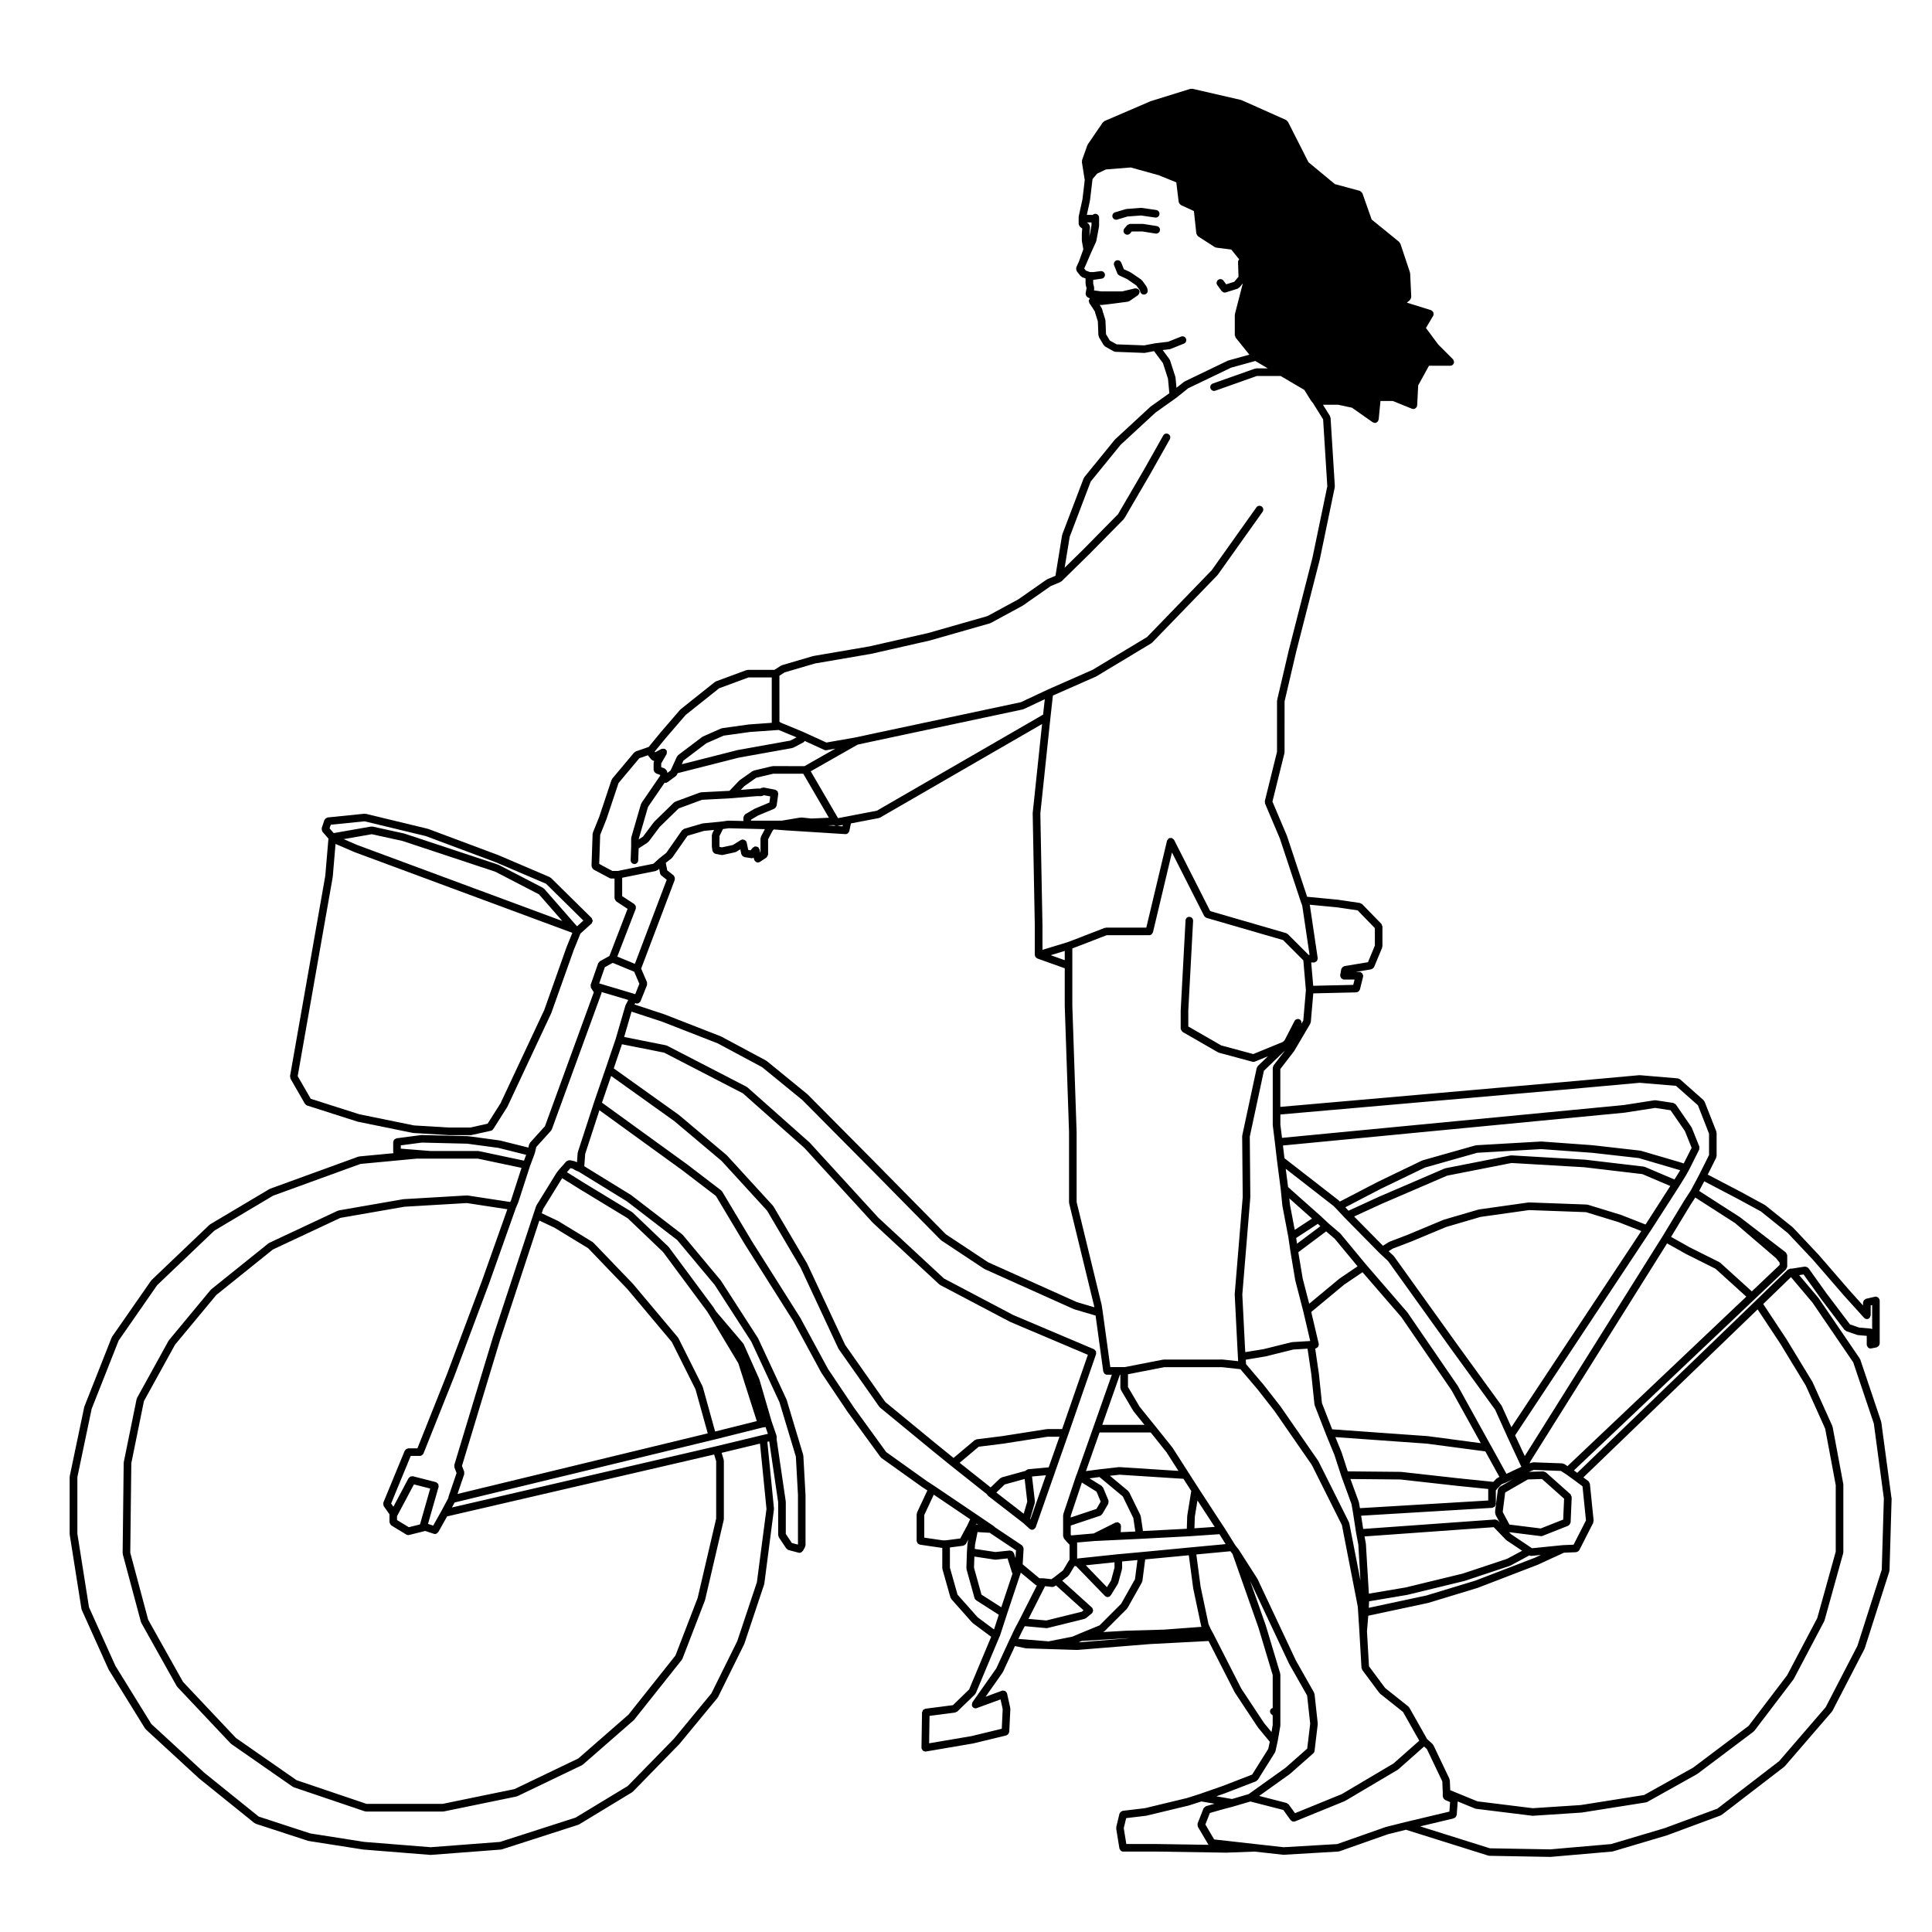 <?xml version="1.0" encoding="UTF-8"?>
<!-- Uploaded to: SVG Repo, www.svgrepo.com, Generator: SVG Repo Mixer Tools -->
<svg fill="#000000" width="800px" height="800px" version="1.1" viewBox="144 144 512 512" xmlns="http://www.w3.org/2000/svg">
 <g>
  <path d="m645.25 540.89-2.684-19.98c-0.004-0.035-0.047-0.055-0.055-0.086-0.004-0.039 0.02-0.07 0.012-0.105l-5.531-16.445c-0.02-0.051-0.07-0.066-0.098-0.105-0.023-0.039 0-0.098-0.031-0.137l-10.914-16.008c-0.012-0.016-0.035-0.016-0.047-0.031-0.012-0.016-0.004-0.039-0.02-0.055l-5.078-6.012 1.164-0.18 4.602 6.43c0 0.004 0.004 0 0.012 0.004v0.02l6.227 8.227c0.055 0.07 0.145 0.055 0.207 0.105 0.102 0.082 0.145 0.191 0.273 0.238l2.832 0.984c0.07 0.023 0.137 0.031 0.211 0.039 0.012 0 0.02 0.016 0.031 0.016l2.344 0.207v2.332c0 0.039 0.035 0.059 0.039 0.098 0 0.035-0.031 0.066-0.02 0.102 0.031 0.133 0.125 0.223 0.195 0.328 0.051 0.074 0.059 0.152 0.125 0.211 0.176 0.168 0.406 0.277 0.664 0.277 0.066 0 0.125-0.004 0.191-0.02l1.426-0.281c0.105-0.02 0.156-0.109 0.242-0.16 0.121-0.059 0.23-0.105 0.316-0.207 0.086-0.105 0.102-0.215 0.137-0.336 0.035-0.102 0.117-0.172 0.117-0.281v-11.477c0-0.047-0.039-0.07-0.051-0.109 0-0.039 0.031-0.074 0.02-0.117-0.02-0.102-0.109-0.141-0.156-0.227-0.07-0.117-0.117-0.215-0.223-0.301-0.105-0.086-0.211-0.105-0.336-0.141-0.09-0.031-0.156-0.105-0.262-0.105-0.047 0-0.074 0.039-0.109 0.051-0.047 0.004-0.082-0.031-0.117-0.02l-2.41 0.562c-0.098 0.023-0.137 0.109-0.215 0.156-0.121 0.066-0.23 0.109-0.312 0.223-0.086 0.105-0.105 0.215-0.141 0.336-0.031 0.098-0.105 0.156-0.105 0.262v0.777l-3.473-3.848-8.219-9.492c-0.004-0.004-0.016-0.004-0.023-0.012 0-0.004 0-0.016-0.004-0.02l-6.805-7.231c-0.02-0.02-0.047-0.012-0.066-0.031-0.02-0.02-0.016-0.051-0.035-0.07l-7.234-5.812c-0.023-0.02-0.059-0.012-0.09-0.031-0.031-0.016-0.031-0.055-0.059-0.07l-6.231-3.394h-0.004c-0.004-0.004-0.004-0.012-0.012-0.012l-8.898-4.648 2.242-4.488c0.039-0.074 0-0.152 0.02-0.23 0.02-0.082 0.09-0.137 0.09-0.223v-6.098c0-0.07-0.059-0.109-0.074-0.18-0.016-0.066 0.023-0.121 0.004-0.188l-3.117-7.93c-0.031-0.082-0.109-0.105-0.156-0.168-0.051-0.07-0.047-0.156-0.105-0.215l-6.238-5.531c-0.09-0.082-0.207-0.066-0.309-0.105s-0.168-0.133-0.281-0.141l-10.055-0.848c-0.035-0.012-0.059 0.031-0.098 0.023-0.035 0-0.051-0.023-0.082-0.023l-20.27 1.84-74.84 6.559v-10.035l3.617-4.684c0.02-0.02 0.004-0.051 0.02-0.074 0.012-0.02 0.039-0.012 0.051-0.031l4.254-7.231c0.039-0.066 0.012-0.137 0.031-0.207 0.031-0.082 0.102-0.133 0.105-0.215l0.656-7.602 11.402-0.266c0.031 0 0.051-0.031 0.082-0.035 0.215-0.02 0.406-0.105 0.562-0.25 0.066-0.059 0.086-0.125 0.133-0.203 0.059-0.098 0.152-0.16 0.18-0.281l0.848-3.406c0.012-0.047-0.023-0.082-0.02-0.121 0.004-0.039 0.051-0.074 0.051-0.117 0-0.102-0.082-0.16-0.105-0.25-0.039-0.125-0.059-0.242-0.141-0.344-0.082-0.102-0.18-0.152-0.301-0.223-0.082-0.051-0.121-0.137-0.215-0.16-0.051-0.012-0.086 0.023-0.125 0.02-0.039-0.004-0.07-0.051-0.117-0.051l-0.984-0.008 4.109-0.684c0.051-0.012 0.07-0.055 0.105-0.07 0.176-0.051 0.312-0.137 0.441-0.273 0.051-0.055 0.09-0.098 0.125-0.156 0.02-0.039 0.07-0.066 0.09-0.105l2.125-5.109c0.031-0.066-0.012-0.133 0-0.203 0.016-0.07 0.082-0.109 0.082-0.188v-5.234c0-0.133-0.098-0.227-0.141-0.344-0.047-0.121-0.047-0.262-0.141-0.359l-5.106-5.246c-0.086-0.086-0.195-0.082-0.297-0.121-0.102-0.055-0.16-0.152-0.281-0.172l-5.805-0.855c-0.012 0-0.02 0.012-0.031 0.004-0.012 0-0.012-0.012-0.02-0.012l-8.137-0.781-5.324-16.09c0-0.016-0.02-0.02-0.031-0.035 0-0.016 0.012-0.031 0-0.047l-3.836-9.047 3.18-12.848c0.012-0.047-0.023-0.082-0.02-0.121 0.004-0.039 0.051-0.074 0.051-0.117l0.004-13.477 3.09-13.199 6.231-24.363c0.004-0.012 0-0.016 0-0.023 0-0.004 0.012-0.012 0.012-0.02l3.965-19.129c0.012-0.051-0.031-0.09-0.023-0.137 0.004-0.047 0.051-0.086 0.047-0.133l-1.133-18.133c-0.004-0.102-0.082-0.156-0.109-0.242-0.023-0.074 0.004-0.156-0.035-0.227l-1.875-3.004h4.035l3.656 0.785 5.5 3.856c0.109 0.082 0.246 0.09 0.367 0.117 0.047 0.012 0.07 0.055 0.109 0.059 0.035 0.004 0.07 0.004 0.102 0.004 0.309 0 0.551-0.16 0.734-0.387 0.023-0.023 0.07-0.016 0.09-0.047 0.051-0.07 0.02-0.152 0.051-0.223 0.039-0.098 0.117-0.152 0.125-0.258l0.473-4.898h3.285l5.059 2.051c0.098 0.039 0.195 0.051 0.293 0.059 0.016 0 0.023 0.016 0.035 0.016h0.055c0.23 0 0.441-0.105 0.625-0.25 0.055-0.047 0.086-0.102 0.125-0.156 0.059-0.074 0.141-0.125 0.18-0.223 0.023-0.059-0.016-0.109 0-0.172 0.016-0.059 0.07-0.098 0.074-0.156l0.266-5.301 2.863-5.219h5.637c0.555 0 1.008-0.453 1.008-1.008 0-0.074-0.066-0.117-0.074-0.188-0.039-0.188-0.082-0.379-0.223-0.523l-3.918-3.926-3.234-4.352 1.926-3.246c0.02-0.035 0-0.07 0.016-0.105 0.02-0.047 0.066-0.066 0.086-0.109 0.031-0.098-0.031-0.176-0.031-0.277 0.004-0.133 0.02-0.246-0.031-0.371-0.051-0.121-0.137-0.203-0.227-0.301-0.07-0.07-0.082-0.168-0.168-0.215-0.035-0.023-0.082 0-0.117-0.016-0.039-0.02-0.051-0.07-0.098-0.086l-6.418-1.996 0.801-0.656c0.023-0.016 0.016-0.051 0.035-0.07 0.102-0.09 0.125-0.211 0.188-0.328 0.051-0.121 0.117-0.223 0.121-0.352 0.004-0.031 0.031-0.047 0.023-0.074l-0.289-6.231c0-0.051-0.051-0.086-0.059-0.133-0.012-0.047 0.031-0.098 0.012-0.141l-2.551-7.652c-0.031-0.102-0.125-0.133-0.188-0.211-0.051-0.086-0.055-0.188-0.133-0.25l-7.285-5.926-2.453-6.953c-0.016-0.035-0.051-0.039-0.066-0.07-0.055-0.121-0.152-0.191-0.258-0.289-0.098-0.09-0.168-0.18-0.293-0.227-0.035-0.012-0.047-0.051-0.074-0.059l-6.602-1.785-7.004-5.801-5.441-10.727c-0.051-0.105-0.168-0.137-0.25-0.215-0.086-0.086-0.121-0.195-0.23-0.246l-11.758-5.246c-0.035-0.016-0.07 0.012-0.102-0.004-0.039-0.012-0.051-0.051-0.09-0.059l-12.898-2.973c-0.09-0.02-0.16 0.039-0.25 0.047-0.102 0.004-0.176-0.055-0.277-0.023l-10.484 3.254c-0.02 0.004-0.023 0.031-0.047 0.039-0.02 0.004-0.039-0.012-0.055 0l-12.188 5.246c-0.09 0.039-0.117 0.137-0.191 0.195-0.074 0.059-0.18 0.07-0.242 0.156l-3.969 5.805c-0.023 0.039-0.004 0.09-0.023 0.125-0.023 0.047-0.082 0.059-0.098 0.105l-1.414 3.969c-0.031 0.09 0.02 0.168 0.016 0.25-0.012 0.09-0.082 0.156-0.059 0.246l0.711 4.527c0 0.031 0.031 0.047 0.039 0.074 0.012 0.035 0 0.066 0.016 0.098l-0.613 5.18-0.984 4.484c-0.012 0.039 0.023 0.07 0.02 0.105s-0.047 0.07-0.047 0.105v1.84c0 0.031 0.035 0.051 0.035 0.082 0.012 0.133 0.086 0.23 0.141 0.348 0.066 0.117 0.102 0.23 0.203 0.316 0.02 0.02 0.02 0.055 0.047 0.074l0.527 0.379-0.105 1.273c0 0.016 0.012 0.023 0.012 0.039s-0.016 0.023-0.016 0.039v1.832c0 0.035 0.035 0.055 0.035 0.09 0.004 0.031-0.02 0.059-0.02 0.09l0.383 2.156-1.152 3.203-0.012 0.023-0.699 1.543c-0.031 0.055 0.012 0.105-0.012 0.16-0.035 0.125-0.023 0.238-0.012 0.367 0.016 0.133 0.031 0.238 0.102 0.352 0.023 0.051 0.012 0.105 0.039 0.152l0.992 1.273c0.055 0.066 0.141 0.051 0.207 0.102 0.09 0.074 0.133 0.188 0.246 0.227l0.891 0.324v1.422c0 0.051 0.047 0.074 0.051 0.121 0.004 0.047-0.031 0.082-0.016 0.121l0.227 0.918-0.246 1.344c-0.004 0.035 0.023 0.059 0.02 0.098 0 0.035-0.035 0.055-0.035 0.09 0 0.07 0.059 0.109 0.074 0.176 0.02 0.102 0.031 0.18 0.082 0.277 0.035 0.066 0.059 0.109 0.105 0.168 0.059 0.082 0.125 0.105 0.207 0.168 0.055 0.035 0.07 0.105 0.125 0.133l0.539 0.242c-0.059 0.066-0.059 0.172-0.105 0.25-0.055 0.105-0.133 0.176-0.152 0.293-0.004 0.031-0.004 0.059-0.012 0.098 0 0.02-0.02 0.035-0.02 0.055 0 0.105 0.082 0.176 0.109 0.273 0.023 0.102-0.004 0.203 0.055 0.293l0.855 1.273 0.605 0.961 0.102 0.406c0.004 0.016 0.016 0.02 0.02 0.031 0.004 0.016-0.004 0.023-0.004 0.035l0.672 2.141 0.145 3.691c0 0.098 0.082 0.152 0.105 0.23 0.023 0.086-0.012 0.168 0.035 0.246l1.27 2.125c0.035 0.059 0.109 0.039 0.156 0.09 0.082 0.098 0.105 0.211 0.215 0.277l2.273 1.273c0.125 0.07 0.266 0.098 0.406 0.105 0.016 0.004 0.023 0.023 0.047 0.023l7.648 0.289h0.039c0.059 0 0.125-0.004 0.188-0.02l2.363-0.453 2.359 3.184 1.336 4.137 0.359 3.844-4.906 3.488c-0.02 0.016-0.02 0.047-0.039 0.059-0.02 0.016-0.051 0.004-0.066 0.023l-9.355 8.645c-0.02 0.02-0.016 0.051-0.031 0.066-0.02 0.02-0.055 0.02-0.07 0.039l-8.074 9.922c-0.039 0.047-0.02 0.105-0.047 0.152-0.035 0.051-0.098 0.066-0.109 0.121l-5.668 14.879c-0.016 0.035 0.012 0.07 0 0.105s-0.051 0.051-0.055 0.09l-1.758 10.785-2.172 0.91c-0.035 0.016-0.047 0.059-0.082 0.082-0.035 0.02-0.074 0-0.109 0.023l-7.473 5.223-8.195 4.445-15.73 4.492-15.566 3.543-14.828 2.539c-0.023 0.004-0.031 0.031-0.055 0.031-0.02 0.004-0.039-0.012-0.066-0.004l-8.219 2.414c-0.051 0.016-0.07 0.074-0.109 0.098-0.039 0.02-0.102 0-0.141 0.023l-1.742 1.113h-7.07c-0.066 0-0.105 0.059-0.172 0.07-0.059 0.016-0.117-0.031-0.176-0.004l-8.074 2.984c-0.055 0.02-0.074 0.086-0.121 0.109-0.051 0.023-0.105 0.004-0.156 0.047l-9.074 7.231c-0.023 0.02-0.02 0.059-0.047 0.086-0.023 0.023-0.066 0.02-0.09 0.047l-5.246 6.086c-0.004 0.004 0 0.012-0.004 0.016 0 0.004-0.012 0-0.012 0.004l-3.078 3.754-3.41 1.18c-0.098 0.035-0.125 0.125-0.207 0.18-0.074 0.051-0.172 0.051-0.238 0.121l-5.812 6.941c-0.047 0.055-0.023 0.121-0.055 0.18-0.039 0.059-0.105 0.086-0.125 0.145l-3.254 9.77-1.684 4.195c-0.023 0.059 0.016 0.109 0 0.176-0.012 0.059-0.07 0.102-0.07 0.16l-0.289 8.504c0 0.059 0.055 0.102 0.059 0.156 0.02 0.133 0.066 0.23 0.133 0.348s0.125 0.207 0.23 0.289c0.051 0.039 0.059 0.105 0.105 0.133l4.254 2.273c0.152 0.082 0.312 0.117 0.48 0.117h0.836v5.219c0 0.039 0.035 0.066 0.047 0.102 0.012 0.133 0.082 0.227 0.137 0.344 0.07 0.117 0.105 0.227 0.215 0.312 0.023 0.023 0.023 0.07 0.059 0.09l3.004 1.969-4.82 12.5-2.508 1.375c-0.121 0.07-0.156 0.195-0.242 0.301-0.074 0.09-0.188 0.137-0.23 0.258l-1.98 5.668c0 0.012 0.012 0.016 0.004 0.023-0.004 0.012-0.016 0.012-0.016 0.02-0.004 0.012 0.004 0.023 0 0.035-0.031 0.121 0.023 0.238 0.039 0.359 0.012 0.117-0.02 0.242 0.035 0.344 0.012 0.02 0.023 0.031 0.035 0.051 0.004 0.016 0 0.031 0.004 0.039l0.727 1.137-12.941 35.484-3.969 4.394c-0.059 0.066-0.047 0.156-0.082 0.23-0.051 0.082-0.133 0.121-0.156 0.211l-0.191 0.836-7.512-1.875c-0.02-0.004-0.039 0.016-0.059 0.012-0.02-0.004-0.031-0.023-0.051-0.031l-8.352-1.129c-0.02 0-0.039 0.016-0.059 0.016s-0.031-0.023-0.055-0.023l-12.188-0.293h-0.023c-0.023 0-0.047 0.023-0.07 0.031-0.023 0-0.039-0.023-0.066-0.02l-6.516 0.855c-0.117 0.016-0.176 0.105-0.277 0.156-0.121 0.059-0.246 0.098-0.332 0.195-0.09 0.098-0.102 0.215-0.141 0.336-0.039 0.105-0.125 0.188-0.125 0.309v2.684c0 0.105 0.086 0.168 0.105 0.262l-9.113 0.863c-0.051 0.004-0.074 0.055-0.121 0.066-0.039 0.012-0.086-0.02-0.125-0.004l-23.383 8.504c-0.031 0.012-0.039 0.051-0.07 0.066-0.035 0.016-0.07-0.004-0.102 0.016l-15.723 9.355c-0.039 0.02-0.039 0.07-0.074 0.098-0.035 0.023-0.082 0.016-0.109 0.047l-15.301 14.59c-0.031 0.023-0.02 0.07-0.047 0.102-0.023 0.023-0.066 0.023-0.09 0.055l-10.348 14.879c-0.023 0.035-0.004 0.082-0.023 0.117-0.023 0.039-0.07 0.051-0.086 0.09l-7.227 18.285c-0.016 0.031 0.012 0.059 0 0.09-0.012 0.031-0.047 0.047-0.051 0.074l-3.828 18.277c-0.012 0.039 0.02 0.07 0.02 0.105-0.012 0.039-0.047 0.066-0.047 0.105v15.16c0 0.031 0.031 0.051 0.035 0.082 0 0.031-0.031 0.051-0.02 0.082l3.117 19.699c0.004 0.055 0.059 0.086 0.07 0.133 0.016 0.039-0.012 0.086 0.012 0.121l7.082 15.723c0.012 0.023 0.039 0.035 0.051 0.059 0.012 0.02 0 0.039 0.012 0.059l9.633 15.586c0.02 0.039 0.082 0.023 0.105 0.059 0.035 0.047 0.023 0.105 0.074 0.152l14.168 13.039c0.012 0.012 0.02 0.004 0.031 0.016 0.012 0.004 0.012 0.02 0.02 0.023l14.59 11.758c0.055 0.047 0.125 0.035 0.191 0.07 0.055 0.031 0.07 0.09 0.121 0.105l13.895 4.535c0.039 0.016 0.09 0.016 0.125 0.02 0.012 0.004 0.016 0.016 0.023 0.016l14.449 2.266c0.023 0.004 0.051 0.004 0.07 0.004 0 0 0.004 0.004 0.012 0.004l17.715 1.414c0.023 0.004 0.051 0.004 0.082 0.004 0.023 0 0.051 0 0.082-0.004l18.57-1.414c0.004 0 0.012-0.012 0.02-0.012 0.07-0.004 0.137-0.012 0.207-0.035l20.258-6.519c0.031-0.012 0.039-0.047 0.07-0.055 0.051-0.023 0.102-0.016 0.145-0.047l14.027-8.504c0.047-0.023 0.047-0.082 0.082-0.105 0.035-0.023 0.09-0.016 0.121-0.051l12.316-12.609c0.016-0.016 0.012-0.035 0.02-0.047 0.012-0.016 0.031-0.004 0.039-0.02l10.066-12.188c0.02-0.023 0.012-0.059 0.023-0.086 0.031-0.039 0.082-0.066 0.105-0.105l6.938-14.027c0.012-0.02-0.012-0.039 0-0.059 0.012-0.031 0.039-0.039 0.051-0.07l5.246-15.73c0.016-0.035-0.012-0.066-0.004-0.102 0.012-0.035 0.047-0.055 0.051-0.098l2.551-19.695c0.004-0.039-0.031-0.07-0.031-0.109s0.039-0.07 0.035-0.109l-1.754-17.672 0.5-0.109 2.363 16.102v8.723c0 0.105 0.086 0.176 0.109 0.273 0.031 0.102 0 0.203 0.059 0.293l1.988 2.977c0.031 0.047 0.098 0.035 0.125 0.07 0.125 0.141 0.258 0.293 0.453 0.344l2.684 0.711c0.09 0.023 0.172 0.035 0.258 0.035 0.324 0 0.578-0.191 0.766-0.441 0.031-0.039 0.09-0.023 0.105-0.066l0.57-0.996c0.051-0.086 0.012-0.172 0.031-0.262 0.031-0.09 0.105-0.145 0.105-0.242v-13.316c0-0.012-0.016-0.02-0.016-0.031s0.012-0.016 0.012-0.023l-0.57-10.344c0-0.047-0.047-0.074-0.051-0.109-0.012-0.047 0.02-0.082 0.012-0.121l-4.387-14.602c-0.012-0.023-0.039-0.035-0.051-0.059-0.012-0.023 0.012-0.051 0-0.074l-7.508-16.148c-0.016-0.023-0.039-0.023-0.055-0.051-0.016-0.023 0-0.051-0.016-0.074l-9.777-15.164c-0.012-0.02-0.039-0.02-0.055-0.039-0.016-0.016-0.004-0.047-0.02-0.059l-10.055-12.047c-0.023-0.035-0.074-0.023-0.105-0.055-0.023-0.031-0.02-0.074-0.055-0.102l-13.461-10.344c-0.016-0.012-0.035-0.004-0.055-0.016-0.016-0.012-0.016-0.035-0.031-0.047l-12.379-7.621 0.23-3.246 3.777-11.598 21.949 15.895 0.004 0.004 8.918 6.82 7.691 12.867c0 0.004 0.012 0.004 0.012 0.004 0.004 0.004 0 0.012 0.004 0.016l12.855 20.355 7.371 13.598c0.012 0.02 0.031 0.023 0.039 0.047 0.012 0.012 0 0.023 0.012 0.035l6.949 10.348c0.004 0.004 0.012 0.004 0.02 0.012v0.02l8.656 11.883c0.031 0.039 0.09 0.031 0.125 0.066 0.047 0.051 0.047 0.121 0.105 0.168l10.914 7.793c0.012 0.004 0.023 0.004 0.035 0.012 0 0.004 0 0.012 0.012 0.016l1.238 0.797-2.746 5.863c-0.031 0.074 0.012 0.145-0.012 0.223-0.016 0.074-0.086 0.121-0.086 0.207v7.082c0 0.117 0.09 0.195 0.121 0.309 0.047 0.117 0.059 0.238 0.141 0.332 0.086 0.105 0.207 0.133 0.324 0.195 0.102 0.051 0.16 0.141 0.273 0.16l5.805 0.852c0.051 0.004 0.09 0.004 0.133 0.012v5.367c0 0.055 0.051 0.086 0.055 0.133 0.012 0.051-0.031 0.098-0.016 0.141l2.125 7.508c0.023 0.102 0.105 0.152 0.16 0.238 0.031 0.051 0.016 0.109 0.055 0.156l5.527 6.227c0.023 0.031 0.07 0.02 0.098 0.039 0.023 0.031 0.023 0.074 0.055 0.102l4.898 3.641-5.848 13.961-4.293 4.16-7.309 0.945c-0.109 0.016-0.176 0.105-0.277 0.152-0.117 0.059-0.242 0.098-0.332 0.191-0.082 0.102-0.102 0.215-0.137 0.336-0.039 0.105-0.125 0.18-0.133 0.301l-0.145 9.344c0 0.035 0.035 0.055 0.035 0.09s-0.023 0.059-0.02 0.098c0.02 0.133 0.117 0.215 0.188 0.324 0.051 0.082 0.066 0.168 0.133 0.23 0.156 0.145 0.359 0.227 0.578 0.25 0.031 0.004 0.047 0.035 0.082 0.035h0.016c0.055 0 0.109-0.004 0.168-0.016l12.48-2.125s0.004-0.012 0.012-0.012c0.02 0 0.039 0 0.055-0.004l8.781-2.125c0.09-0.02 0.121-0.105 0.195-0.141 0.125-0.07 0.238-0.121 0.316-0.238 0.082-0.098 0.105-0.191 0.141-0.312 0.031-0.09 0.105-0.145 0.105-0.242l0.289-6.09c0.004-0.051-0.039-0.082-0.047-0.125-0.004-0.047 0.035-0.09 0.023-0.137l-0.848-3.828c-0.004-0.023-0.031-0.035-0.039-0.059-0.012-0.02 0.012-0.047 0-0.07-0.047-0.125-0.16-0.18-0.246-0.277-0.082-0.09-0.117-0.188-0.215-0.242-0.117-0.07-0.25-0.055-0.387-0.07-0.105-0.012-0.203-0.082-0.312-0.055-0.023 0.004-0.035 0.035-0.059 0.039-0.023 0.012-0.051-0.012-0.07 0l-4.352 1.594 4.527-6.445c0.012-0.02 0-0.051 0.016-0.074 0.02-0.035 0.055-0.051 0.074-0.086l3.16-6.828c0.031 0.004 0.059 0.004 0.09 0.012 0.012 0.004 0.012 0.016 0.02 0.016l2.695 0.562c0.055 0.012 0.105 0.016 0.16 0.02 0.004 0 0.004 0.004 0.016 0.004l13.461 0.422h0.031c0.031 0 0.055 0 0.082-0.004l19.207-1.551h0.035l15.504-0.816 6.926 13.582c0.012 0.02 0.031 0.031 0.047 0.051 0.012 0.016 0 0.035 0.012 0.051l6.098 9.211c0.012 0.016 0.035 0.012 0.047 0.023 0.016 0.02 0.004 0.047 0.02 0.066l3.082 3.727-0.418 1.895-4.266 6.797-7.766 3.004-6.031 2.106-3.5 1.113-11.117 2.68-5.883 0.699c-0.074 0.012-0.109 0.082-0.176 0.105-0.137 0.047-0.246 0.098-0.348 0.191-0.098 0.086-0.145 0.172-0.203 0.289-0.039 0.07-0.109 0.105-0.133 0.18l-0.848 3.543c-0.016 0.07 0.035 0.125 0.035 0.203-0.004 0.07-0.059 0.121-0.051 0.195l0.848 5.246c0.02 0.141 0.125 0.238 0.195 0.348 0.051 0.074 0.059 0.156 0.121 0.215 0.18 0.168 0.414 0.281 0.676 0.281h8.77l18.566 0.289h0.016 0.039l7.438-0.281 7.578 0.84c0.035 0 0.07 0.004 0.105 0.004 0.02 0 0.039 0 0.059-0.004l14.391-0.848h0.004c0.004 0 0.012-0.004 0.012-0.004h0.051c0.012 0 0.012-0.012 0.02-0.012 0.086-0.004 0.168-0.016 0.258-0.047l12.82-4.516 4.816-1.203 21.82 6.856c0.098 0.031 0.188 0.047 0.277 0.047 0.004 0 0.012 0.004 0.012 0.004l16.156 0.289h0.02c0.031 0 0.059 0 0.09-0.004l16.293-1.414c0.012 0 0.012-0.012 0.02-0.012 0.059-0.012 0.117-0.012 0.176-0.031l14.309-4.254c0.012 0 0.012-0.012 0.016-0.012 0.016-0.004 0.035-0.004 0.051-0.012l14.168-5.246c0.047-0.016 0.055-0.07 0.098-0.09 0.059-0.031 0.117-0.02 0.172-0.059l16.582-12.75c0.035-0.023 0.023-0.07 0.055-0.098 0.031-0.023 0.07-0.016 0.098-0.047l12.469-14.449c0.023-0.023 0.012-0.059 0.031-0.086 0.031-0.047 0.082-0.066 0.105-0.109l8.504-16.438c0.012-0.023-0.004-0.055 0.012-0.082 0.012-0.031 0.047-0.047 0.055-0.082l6.523-20.402c0.016-0.051-0.02-0.098-0.016-0.141 0.012-0.051 0.059-0.082 0.059-0.133l0.559-19.129c0-0.031-0.023-0.051-0.031-0.082-0.043 0.008-0.012-0.02-0.02-0.047zm-2.008 0.191-0.555 18.898-6.449 20.184-8.414 16.262-12.324 14.289-16.375 12.594-14.008 5.18-14.168 4.211-16.125 1.402-15.984-0.281-18.477-5.809 8.922-2.125c0.082-0.02 0.109-0.102 0.188-0.133 0.125-0.07 0.238-0.125 0.324-0.238 0.082-0.098 0.105-0.188 0.145-0.309 0.031-0.082 0.105-0.137 0.105-0.23l0.262-3.578 4.59 1.883c0.07 0.031 0.145 0.035 0.215 0.047 0.02 0.004 0.031 0.02 0.047 0.023l14.879 1.84c0.047 0.004 0.086 0.012 0.121 0.012 0.023 0 0.047 0 0.07-0.004l12.82-0.84h0.012l0.059-0.004c0.031-0.004 0.059-0.004 0.09-0.012l17.004-2.695c0.031-0.004 0.047-0.039 0.082-0.047 0.086-0.023 0.176-0.023 0.258-0.07l13.176-7.367c0.02-0.012 0.02-0.039 0.039-0.051 0.02-0.016 0.051-0.012 0.074-0.023l14.879-11.195c0.047-0.035 0.047-0.102 0.086-0.137 0.031-0.035 0.086-0.02 0.109-0.059l10.348-13.602c0.016-0.02 0.004-0.047 0.02-0.066 0.02-0.031 0.051-0.039 0.07-0.074l8.074-15.305c0.016-0.031-0.004-0.066 0.012-0.102 0.016-0.039 0.059-0.059 0.074-0.105l4.957-17.852c0.012-0.051-0.023-0.098-0.02-0.141 0.012-0.051 0.055-0.082 0.055-0.125v-17.855c0-0.035-0.035-0.055-0.035-0.09-0.004-0.035 0.023-0.066 0.02-0.102l-2.832-15.168c-0.012-0.047-0.059-0.07-0.074-0.105-0.012-0.039 0.016-0.082-0.004-0.117l-5.234-11.613c-0.012-0.02-0.039-0.023-0.051-0.047-0.012-0.02 0-0.047-0.012-0.066l-6.805-11.199c-0.004-0.004-0.016-0.004-0.016-0.012-0.004-0.012 0-0.02-0.004-0.023l-6.191-9.355 7.359-7.125 5.703 6.758 10.797 15.828 5.457 16.223zm-132 87.094c-0.02 0.004-0.023 0.023-0.047 0.035-0.016 0-0.031-0.012-0.047-0.004l-12.766 4.492-14.199 0.836-7.582-0.848-10.836-1.219-2.328-3.953 1.195-3.055 3.481-0.988 2.676-0.707c0.004 0 0.004-0.004 0.012-0.004 0.004-0.004 0.012 0 0.02-0.004l4.543-1.34 8.727 2.242 1.918 2.676c0.02 0.035 0.07 0.02 0.098 0.051 0.191 0.215 0.438 0.371 0.727 0.371 0.125 0 0.258-0.023 0.383-0.074l13.176-5.375c0.02-0.012 0.02-0.035 0.039-0.047 0.031-0.016 0.066-0.012 0.09-0.023l13.887-8.223c0.031-0.02 0.031-0.055 0.059-0.074 0.031-0.023 0.07-0.016 0.102-0.039l6.832-6.055 0.742 0.68 4.082 8.555 0.125 3.019v0.984c0 0.07 0.066 0.109 0.074 0.18 0.023 0.125 0.07 0.227 0.141 0.336 0.07 0.109 0.145 0.191 0.262 0.266 0.055 0.039 0.07 0.105 0.133 0.137l1.328 0.57-0.18 2.519-11.75 2.801c0 0.004-0.004 0-0.012 0zm-60.809 4.508c-0.008 0-0.008 0.004 0 0-0.012 0.004-0.016 0-0.016 0h-7.93l-0.68-4.195 0.641-2.664 5.254-0.625c0.004 0 0.012-0.004 0.012-0.004 0.039-0.004 0.074-0.004 0.105-0.016l11.199-2.695c0.012 0 0.012-0.012 0.016-0.012 0.016-0.004 0.035-0.004 0.055-0.012l3.305-1.055 3.481 0.605-2.273 0.645c-0.031 0.004-0.035 0.039-0.059 0.051-0.121 0.047-0.195 0.141-0.297 0.23-0.102 0.09-0.207 0.145-0.258 0.273-0.016 0.02-0.039 0.023-0.051 0.051l-1.559 3.977c-0.012 0.02 0.004 0.047 0 0.066-0.047 0.125-0.004 0.25 0.004 0.383 0.016 0.133-0.004 0.258 0.055 0.367 0.012 0.023-0.004 0.047 0.012 0.066l2.816 4.781zm18.316-13.488c0.012-0.012 0.02-0.004 0.031-0.012l8.082-3.125c0.156-0.059 0.227-0.203 0.332-0.312 0.039-0.051 0.117-0.035 0.156-0.09l4.523-7.227c0.031-0.051 0.012-0.105 0.031-0.152 0.031-0.059 0.09-0.102 0.105-0.168l0.562-2.551c0-0.012-0.004-0.016-0.004-0.02 0.004-0.012 0.016-0.016 0.016-0.023l0.711-4.106c0.004-0.031-0.02-0.059-0.02-0.09s0.035-0.051 0.035-0.086v-13.461c0-0.055-0.055-0.09-0.059-0.141-0.004-0.051 0.031-0.102 0.016-0.145l-3.828-12.75c0-0.012-0.012-0.012-0.016-0.02-0.004-0.012 0.004-0.016 0-0.023l-4.055-11.508 0.102 0.152 10.172 21.609c0.012 0.016 0.031 0.02 0.035 0.035 0.004 0.012 0 0.023 0.004 0.035l4.719 8.316 0.812 7.465-0.785 6.602-5.75 5.074-9.77 6.984-4.414 1.301-4.156-0.719zm10.242-18.57-6.031-9.113-7.195-14.113c0-0.004-0.004-0.004-0.004-0.012-0.004 0 0-0.004-0.004-0.012l-0.969-1.805-0.516-1.152-2.098-9.922-1.133-8.551 9.035-0.848 0.555 0.719 6.871 19.508 3.777 12.59v8.734c-0.176 0.059-0.363 0.109-0.488 0.273-0.348 0.438-0.277 1.066 0.16 1.414l0.324 0.258v2.551l-0.316 1.863zm-70.965-14.488-6.328 8.996c-0.02 0.031 0 0.066-0.02 0.098-0.07 0.109-0.066 0.23-0.082 0.363-0.02 0.133-0.051 0.25-0.02 0.379 0.012 0.031-0.016 0.059 0 0.09 0.066 0.18 0.191 0.316 0.332 0.434 0.016 0.016 0.012 0.039 0.031 0.051h0.012c0.168 0.117 0.363 0.18 0.57 0.18 0.117 0 0.23-0.02 0.344-0.066l6.289-2.301 0.57 2.578-0.246 5.199-7.996 1.941-11.254 1.914 0.109-7.262 6.781-0.883c0.105-0.016 0.168-0.105 0.266-0.145 0.102-0.051 0.223-0.047 0.309-0.125l4.684-4.535c0.031-0.035 0.02-0.086 0.051-0.121 0.059-0.074 0.137-0.121 0.176-0.211l6.219-14.844 0.125-0.246c0.012-0.023-0.012-0.051 0-0.074 0.016-0.031 0.051-0.047 0.059-0.074l1.84-5.648v-0.012l3.543-10.625c0.004-0.004 0-0.012 0-0.016s0.012-0.004 0.012-0.012l0.117-0.395 3.941 3.273c0.102 0.086 0.223 0.086 0.328 0.121l-4.691 9.262-1.133 2.125c-0.004 0.012 0.004 0.016-0.004 0.023 0 0.004-0.012 0.004-0.016 0.016l-1.414 2.973v0.004c0 0.004-0.004 0.004-0.004 0.004zm-4.965-13.562-5.305-5.981-2.019-7.148v-5.352l3.508-0.457c0.039-0.004 0.055-0.039 0.09-0.051 0.188-0.047 0.348-0.137 0.488-0.281 0.039-0.039 0.082-0.07 0.109-0.109 0.023-0.039 0.059-0.047 0.074-0.078l0.598-1.117-0.203 1.012c-0.004 0.023 0.016 0.047 0.016 0.07-0.004 0.02-0.031 0.035-0.031 0.059l-0.145 2.125c0 0.012 0.004 0.012 0.004 0.02 0 0.004-0.004 0.012-0.004 0.016l-0.137 4.254c-0.004 0.055 0.047 0.098 0.051 0.141 0.012 0.059-0.031 0.105-0.02 0.16l2.125 7.652c0.07 0.238 0.223 0.418 0.414 0.551 0.012 0.004 0.012 0.02 0.02 0.031l6 3.836-1.27 3.898zm-14.121-27.082 2.519-5.391 9.645 6.516-0.742 1.578-1.883 3.508-3.797 0.5h-0.863l-4.875-0.715zm0.711-8.973c-0.004 0-0.004-0.004 0 0l-10.797-7.707-8.508-11.73-6.914-10.297-7.356-13.566c-0.012-0.012-0.02-0.012-0.031-0.023-0.004-0.012 0-0.02-0.004-0.031l-12.879-20.383v-0.004l-7.793-13.035c-0.035-0.059-0.105-0.066-0.156-0.109-0.039-0.055-0.039-0.125-0.102-0.172l-9.074-6.941c0-0.004-0.012 0-0.012-0.004-0.012 0-0.004-0.012-0.012-0.012l-22.488-16.289 2.434-7.078 16.715 11.945 12.551 10.574 12.051 13.164 8.855 15.039 10.035 21.496c0.02 0.035 0.059 0.051 0.082 0.086 0.012 0.02 0 0.051 0.012 0.07l10.766 15.305c0.031 0.039 0.086 0.023 0.109 0.059 0.035 0.039 0.031 0.105 0.074 0.137l13.609 11.195c0.004 0 0.004 0.004 0.004 0.004l5.238 4.254s0.004 0 0.004 0.004h0.004l9.453 7.496 0.039 0.086c0.035 0.07 0.098 0.102 0.141 0.156 0.02 0.035 0.012 0.082 0.039 0.105 0.02 0.02 0.055 0.016 0.074 0.035 0.023 0.016 0.016 0.051 0.039 0.066l9.305 7.195 1.684 1.535c0.059 0.055 0.137 0.047 0.207 0.086 0.059 0.031 0.082 0.102 0.137 0.121 0.105 0.039 0.227 0.059 0.332 0.059 0.258 0 0.48-0.121 0.66-0.297 0.031-0.02 0.059-0.012 0.086-0.035 0.035-0.039 0.02-0.098 0.051-0.133 0.055-0.074 0.125-0.121 0.16-0.211l5.109-14.59v-0.004l3.535-10.062c0-0.004 0.004-0.004 0.004-0.004l7.359-21.254c0.047-0.121-0.016-0.238-0.02-0.359-0.004-0.125 0.031-0.258-0.02-0.371-0.055-0.117-0.176-0.18-0.273-0.277-0.086-0.086-0.125-0.203-0.246-0.25l-21.387-9.059-18.375-9.684-17.441-16.172-18.113-19.809c-0.016-0.016-0.035-0.012-0.051-0.023-0.016-0.012-0.012-0.035-0.023-0.051l-16.438-14.594c-0.035-0.035-0.086-0.016-0.121-0.047-0.039-0.023-0.039-0.082-0.086-0.102l-21.109-10.906c-0.047-0.023-0.102 0.004-0.141-0.012-0.051-0.02-0.074-0.074-0.121-0.086l-11.109-2.207 1.953-6.715 8.066 2.641 14.777 5.769 11.773 6.309 10.656 8.707 18.086 18.223c0.004 0 0.004 0.004 0.004 0.004l18.566 18.844c0.031 0.031 0.07 0.02 0.102 0.047 0.031 0.023 0.031 0.066 0.066 0.09l11.336 7.512c0.031 0.02 0.066 0.016 0.098 0.031 0.023 0.012 0.031 0.039 0.051 0.051l23.664 10.625c0.031 0.016 0.07 0.012 0.102 0.02 0.016 0.004 0.02 0.02 0.031 0.023l5.602 1.648 2.035 14.809c0.02 0.152 0.121 0.258 0.203 0.371 0.051 0.07 0.055 0.156 0.117 0.215 0.18 0.168 0.414 0.281 0.68 0.281h1.273l-4.914 13.961-4.375 12.402-0.121 0.25c-0.012 0.02 0.004 0.047-0.004 0.066-0.012 0.02-0.035 0.023-0.039 0.051l-3.406 10.195c-0.02 0.055 0.02 0.105 0.012 0.168-0.012 0.055-0.066 0.098-0.066 0.152v5.527c0 0.125 0.098 0.215 0.137 0.332 0.039 0.105 0.023 0.223 0.102 0.312l0.711 0.848c0.012 0.016 0.023 0.004 0.035 0.02 0.02 0.016 0.012 0.035 0.023 0.051l0.699 0.699v3.988c-0.031 0.031-0.02 0.074-0.047 0.105-0.023 0.031-0.074 0.031-0.102 0.07l-1.594 2.664-2.414 1.867-0.641 0.457-2.176-0.242c-0.02 0-0.031 0.016-0.051 0.02-0.023 0-0.039-0.023-0.059-0.023h-0.906l-4.434-3.688 0.25-4.168c0.004-0.051-0.039-0.082-0.039-0.125-0.012-0.125-0.066-0.227-0.117-0.344-0.066-0.121-0.105-0.227-0.215-0.312-0.031-0.031-0.031-0.086-0.07-0.105l-7.125-4.75-0.227-0.227c-0.031-0.031-0.07-0.02-0.102-0.039-0.031-0.023-0.023-0.07-0.059-0.09l-4.387-2.973-11.336-7.656c-0.012-0.004-0.012 0-0.02-0.004v-0.004zm-91.805-77.254c0.012 0 0.012 0.004 0.012 0.004l12.516 7.602 9.344 8.926 11.688 15.77 0.684 1.098h0.004l7.578 12.641 4.883 15.301-11.039 2.762-3.273-11.809c-0.012-0.035-0.055-0.051-0.07-0.086-0.012-0.031 0.012-0.066-0.004-0.102l-6.379-12.75c-0.02-0.039-0.07-0.047-0.098-0.082-0.02-0.039-0.004-0.086-0.035-0.117l-11.898-14.168c-0.012-0.012-0.023-0.012-0.035-0.02-0.004-0.012-0.004-0.02-0.016-0.031l-10.48-10.914c-0.035-0.035-0.09-0.023-0.125-0.055s-0.035-0.086-0.082-0.105l-9.074-5.531c-0.016-0.012-0.039 0-0.055-0.012-0.016-0.012-0.02-0.031-0.035-0.039l-4.293-2.019 0.387-1.16 5.023-8.141zm48.207 65.043c-0.004 0-0.012 0.004-0.012 0.004h-0.012l-12.312 2.973h-0.004l-69.949 16.211 0.715-1.324 68.555-16.609h0.02l13.008-3.254 0.812-0.133 0.625 1.809zm-17.18 43.195-5.875 15.23-12.469 15.684-13.273 11.594-16.914 8.117-19.055 3.918h-20.133l-18.551-6.277-16.082-11.191-14.027-14.871-9.23-16.469-4.742-17.754 0.277-23.715 3.344-16.465 8.246-14.953 10.922-13.156 15.008-12.066 17.879-8.379 16.992-2.957 16.531-0.973 10.734 1.641-6.672 18.809v0.008l-9.352 24.938v0.004l-7.812 19.602h-2.434c-0.074 0-0.121 0.066-0.191 0.082-0.125 0.023-0.227 0.066-0.332 0.137-0.109 0.082-0.188 0.152-0.266 0.266-0.039 0.059-0.109 0.074-0.137 0.141l-5.668 13.75c-0.02 0.039 0.012 0.082 0 0.117-0.039 0.125-0.016 0.238 0 0.363 0.016 0.137 0.02 0.258 0.086 0.371 0.02 0.035 0 0.074 0.023 0.105l1.512 2.137v2.102c0 0.047 0.047 0.074 0.051 0.117 0.016 0.133 0.074 0.227 0.141 0.336 0.07 0.117 0.117 0.223 0.223 0.309 0.035 0.023 0.035 0.074 0.074 0.102l3.969 2.41c0.16 0.102 0.336 0.145 0.523 0.145 0.086 0 0.16-0.012 0.242-0.031l4.254-1.062 2.273 0.754c0.105 0.035 0.215 0.055 0.316 0.055 0.328 0 0.605-0.195 0.789-0.465 0.02-0.035 0.07-0.02 0.09-0.055l2.332-4.144 70.77-16.402 0.535 1.785v15.184zm-75.18-30.125 4.316 1.102-2.711 9.508-2.957 0.734-3.125-1.891v-1.059c0.004-0.012 0.023-0.016 0.031-0.031zm13.332-2.703c0.039-0.117-0.02-0.227-0.02-0.344-0.004-0.117 0.051-0.227 0.004-0.344l-0.586-1.512 10.098-33.371 10.41-31.645 4.012 1.891 8.922 5.438 10.352 10.777 11.824 14.078 6.277 12.551 3.238 11.656-66.316 16.062zm30.109-85.359c-0.016 0.039 0.012 0.07 0.004 0.105-0.012 0.051-0.055 0.082-0.055 0.125l-0.18 2.484-0.293-0.168c-0.051-0.031-0.105 0-0.156-0.02-0.055-0.023-0.082-0.086-0.133-0.098l-1.273-0.281c-0.051-0.012-0.09 0.031-0.137 0.023-0.137-0.012-0.238 0.023-0.363 0.066-0.137 0.039-0.246 0.082-0.344 0.168-0.039 0.031-0.098 0.023-0.125 0.059l-2.125 2.41c-0.012 0.016 0 0.031-0.012 0.047-0.016 0.016-0.031 0.012-0.039 0.023l-0.422 0.57c-0.012 0.012-0.004 0.031-0.012 0.039-0.012 0.016-0.031 0.016-0.039 0.031l-5.246 8.504c-0.023 0.039-0.004 0.086-0.02 0.121-0.02 0.035-0.07 0.051-0.082 0.09l-0.711 2.125v0.004l-10.777 32.727c0 0.004 0.004 0.012 0 0.016 0 0.004-0.004 0.004-0.004 0.012l-10.195 33.727c-0.035 0.109 0.031 0.211 0.031 0.324 0.004 0.109-0.051 0.215-0.004 0.328l0.574 1.492-2.156 6.324c-0.02 0.059 0.02 0.105 0.012 0.168-0.012 0.059-0.066 0.098-0.066 0.156v0.023l-1.855 3.461v0.004l-2.137 3.797-1.367-0.457 2.805-9.812v-0.012c0-0.012 0.004-0.012 0.012-0.016 0.031-0.121-0.039-0.23-0.055-0.352-0.016-0.137 0.012-0.281-0.055-0.398-0.059-0.09-0.168-0.121-0.246-0.191-0.109-0.105-0.195-0.23-0.348-0.277-0.004 0-0.016 0.004-0.016 0.004-0.012-0.004-0.012-0.012-0.012-0.012l-6.102-1.559c-0.102-0.031-0.188 0.035-0.289 0.039-0.117 0.004-0.223-0.004-0.332 0.039-0.137 0.059-0.227 0.152-0.324 0.266-0.059 0.066-0.145 0.082-0.191 0.156l-4.019 7.578-0.605-0.855 5.199-12.609h2.438c0.242 0 0.453-0.105 0.637-0.266 0.059-0.047 0.086-0.105 0.133-0.16 0.055-0.07 0.133-0.117 0.168-0.207l8.082-20.258v-0.012s0.012-0.004 0.012-0.012l9.352-24.938c0.004-0.004-0.004-0.012 0-0.016 0 0 0.004 0 0.004-0.004l7.074-19.945 0.543-1.234c0.004-0.016-0.004-0.031 0-0.047 0.012-0.023 0.035-0.035 0.039-0.055l3.102-9.602 1.273-3.394c0.004-0.02-0.004-0.039-0.004-0.059 0.012-0.02 0.031-0.031 0.039-0.051 0 0-0.004-0.004 0-0.004v-0.012l0.371-1.586 3.926-4.344c0.035-0.039 0.02-0.098 0.051-0.133 0.051-0.07 0.117-0.109 0.145-0.195l13.184-36.133c0.004-0.023-0.012-0.047-0.004-0.07 0.02-0.07 0.012-0.125 0.016-0.203l7.07 2.106-0.699 1.328c-0.016 0.023 0.004 0.055-0.004 0.086-0.016 0.031-0.051 0.039-0.059 0.07-0.004 0.012 0 0.016 0 0.02 0 0.004-0.012 0.012-0.012 0.016l-2.543 8.73-2.691 7.941-3.117 9.059c0 0.004 0.004 0.012 0 0.016v0.004zm-26.18-0.258c-0.035-0.012-0.066 0.023-0.105 0.02s-0.066-0.047-0.105-0.047h-12.594l-7.934-0.629v-0.871l5.559-0.734 12.07 0.293 8.227 1.109 7.359 1.84-0.57 1.543zm33.34-48.754 2.082-1.137 5.688 2.348 1.375 3.203-1.109 2.769c-0.031-0.016-0.039-0.051-0.074-0.059l-9.465-2.82zm8.199-15.496c0.035-0.102-0.016-0.188-0.004-0.289 0.012-0.133 0.031-0.25-0.012-0.379-0.039-0.121-0.121-0.203-0.207-0.309-0.07-0.074-0.082-0.176-0.168-0.238l-3.223-2.117v-4.863l8.957-1.805c0.09-0.02 0.125-0.102 0.207-0.137 0.09-0.039 0.195-0.035 0.277-0.105l0.371-0.336 0.23 1.203c0.047 0.246 0.18 0.449 0.359 0.59 0 0.004 0 0.012 0.004 0.012l1.402 1.102-8.438 22.289-4.656-1.926zm9.461-13.32c0.055-0.039 0.051-0.105 0.09-0.152 0.035-0.039 0.09-0.023 0.117-0.066l4.051-5.793 4.363-1.289 2.644-0.246-0.465 0.934c-0.039 0.074 0 0.152-0.02 0.23-0.02 0.082-0.09 0.133-0.09 0.215v2.977c0 0.031 0.031 0.047 0.031 0.074 0 0.023-0.02 0.047-0.02 0.07l0.145 0.984c0.012 0.09 0.086 0.141 0.117 0.223 0.047 0.105 0.082 0.191 0.145 0.277 0.105 0.117 0.227 0.176 0.363 0.238 0.07 0.031 0.105 0.102 0.176 0.109l1.559 0.293c0.066 0.016 0.125 0.02 0.188 0.02 0.07 0 0.141-0.012 0.215-0.023l3.254-0.711c0.039-0.012 0.059-0.051 0.09-0.066 0.082-0.023 0.16-0.02 0.238-0.066l1.043-0.656 0.266 1.281c0.02 0.09 0.102 0.137 0.133 0.211 0.047 0.098 0.074 0.16 0.141 0.238 0.117 0.121 0.246 0.191 0.402 0.246 0.059 0.02 0.09 0.086 0.156 0.098l1.84 0.289c0.055 0.012 0.105 0.016 0.156 0.016 0.168 0 0.309-0.09 0.449-0.16l0.133 0.523c0.016 0.07 0.082 0.105 0.105 0.168 0.02 0.051 0 0.105 0.031 0.145 0.02 0.035 0.07 0.023 0.102 0.055 0.188 0.227 0.434 0.398 0.734 0.398 0.082 0 0.16-0.012 0.246-0.031 0.039-0.012 0.059-0.059 0.102-0.074 0.07-0.023 0.145-0.02 0.215-0.066l1.703-1.133c0.031-0.02 0.031-0.066 0.059-0.09 0.102-0.086 0.141-0.191 0.207-0.312 0.059-0.117 0.125-0.211 0.137-0.344 0.012-0.039 0.047-0.059 0.047-0.102v-4.004l1.223-2.332 0.277-0.281 3.219 0.25c0.031 0.004 0.055 0.004 0.082 0.004l15.668 0.988c0.023 0.004 0.047 0.004 0.066 0.004 0.246 0 0.473-0.105 0.656-0.262 0.066-0.055 0.074-0.133 0.121-0.203 0.082-0.105 0.176-0.203 0.207-0.336l0.43-2.039 7.418-1.426c0.039-0.004 0.051-0.047 0.09-0.055 0.074-0.023 0.156-0.02 0.227-0.066l42.922-24.797-2.481 23.543c-0.004 0.023 0.016 0.035 0.016 0.059 0 0.023-0.023 0.039-0.023 0.066l0.562 29.754v7.773c0 0.055 0.051 0.09 0.059 0.141 0.004 0.055-0.031 0.102-0.016 0.152 0.012 0.031 0.039 0.047 0.051 0.07 0.031 0.074 0.086 0.117 0.125 0.18 0.004 0.004 0.012 0.004 0.012 0.016 0.051 0.066 0.07 0.125 0.125 0.176 0.07 0.059 0.137 0.09 0.223 0.125 0.035 0.02 0.047 0.07 0.09 0.086l7.266 2.594v9.922c0 0.012 0.012 0.012 0.012 0.02 0 0.004-0.012 0.012-0.012 0.016l1.137 33.402v0.004 18.703c0 0.047 0.047 0.074 0.051 0.117 0.004 0.039-0.031 0.074-0.02 0.117l6.644 27.301 0.035 0.238-4.621-1.367-23.555-10.574-11.176-7.41-18.496-18.773h0.008l-18.137-18.277c-0.02-0.016-0.039-0.012-0.055-0.02-0.016-0.016-0.012-0.039-0.023-0.055l-10.766-8.793c-0.031-0.023-0.07-0.012-0.102-0.031s-0.035-0.066-0.07-0.082l-11.906-6.379c-0.02-0.012-0.039 0.004-0.059-0.004-0.02-0.012-0.023-0.035-0.051-0.047l-14.879-5.805c-0.012-0.004-0.016 0.004-0.023 0-0.016-0.004-0.016-0.016-0.023-0.02l-7.93-2.606 0.207-0.395c0.016 0.004 0.031 0.004 0.039 0.012 0.031 0.016 0.031 0.051 0.059 0.059 0.121 0.051 0.246 0.074 0.371 0.074 0.309 0 0.559-0.172 0.746-0.406 0.031-0.031 0.074-0.016 0.102-0.051 0.016-0.023 0-0.059 0.016-0.086 0.02-0.035 0.059-0.055 0.074-0.098l1.699-4.254c0.051-0.121-0.004-0.262-0.004-0.395 0-0.125 0.047-0.262-0.004-0.379l-1.543-3.586 8.922-23.566c0.031-0.082-0.02-0.156-0.012-0.238 0.02-0.137 0.023-0.246-0.012-0.371-0.039-0.125-0.102-0.215-0.18-0.324-0.055-0.07-0.051-0.156-0.117-0.211l-1.688-1.328-0.383-2zm15.148-7.996 9.598 0.238-1.043 1.977c-0.039 0.082 0 0.16-0.02 0.242-0.02 0.086-0.098 0.137-0.098 0.227v3.707l-0.066 0.039-0.215-0.883c-0.031-0.105-0.125-0.156-0.18-0.246-0.055-0.098-0.055-0.203-0.137-0.277-0.023-0.02-0.055-0.012-0.086-0.023-0.105-0.086-0.238-0.098-0.371-0.125-0.121-0.023-0.227-0.07-0.352-0.051-0.031 0.004-0.059-0.023-0.09-0.016-0.105 0.031-0.16 0.125-0.25 0.18-0.09 0.055-0.203 0.055-0.273 0.137l-0.625 0.727-0.605-0.098-0.422-2.012c-0.012-0.066-0.082-0.098-0.102-0.145-0.023-0.059 0-0.125-0.031-0.18-0.047-0.07-0.125-0.074-0.188-0.125-0.098-0.098-0.176-0.156-0.297-0.211-0.125-0.055-0.238-0.07-0.371-0.07-0.07 0-0.133-0.055-0.207-0.039-0.059 0.016-0.09 0.074-0.141 0.102-0.066 0.02-0.125-0.004-0.18 0.031l-2.125 1.328-2.891 0.625-0.641-0.117-0.031-0.188v-2.684l0.926-1.855zm7.793-3.375 4.309-1.805c0.051-0.02 0.066-0.082 0.105-0.105 0.125-0.082 0.211-0.176 0.297-0.301 0.059-0.09 0.117-0.16 0.145-0.266 0.012-0.047 0.059-0.074 0.066-0.121l0.43-3.117c0.02-0.137-0.066-0.246-0.102-0.367-0.031-0.121-0.02-0.25-0.09-0.348-0.082-0.109-0.215-0.145-0.332-0.223-0.102-0.059-0.168-0.16-0.289-0.188l-2.984-0.57c-0.121-0.031-0.227 0.047-0.344 0.066-0.105 0.02-0.207-0.023-0.309 0.031l-0.098 0.051c-0.004 0-0.004 0-0.012 0.004l-0.242 0.121h-0.898c-0.016 0-0.023 0.016-0.039 0.02-0.02 0-0.031-0.02-0.047-0.016l-4.16 0.348 0.945-0.996 3.16-2.227 4.5-1.066h7.961l6.801 11.664-4.637 0.207-2.621-0.277c-0.047 0-0.082 0.039-0.125 0.047-0.051 0-0.09-0.047-0.137-0.035l-5.019 0.836h-4.457l-3.648-0.008v-0.258zm-15.113-6.156c-0.055 0.004-0.09 0.055-0.141 0.07-0.055 0.012-0.102-0.023-0.152-0.004l-6.523 2.414c-0.074 0.023-0.098 0.105-0.152 0.141-0.07 0.039-0.145 0.023-0.203 0.082l-5.238 5.106c-0.02 0.02-0.016 0.055-0.035 0.082-0.016 0.02-0.051 0.016-0.066 0.039l-2.871 3.824-1.129 0.734v-0.125l2.457-8.484 4.414-6.434c0.07 0.016 0.125 0.059 0.195 0.059 0.125 0 0.258-0.023 0.371-0.074 0.039-0.016 0.051-0.059 0.082-0.074 0.051-0.023 0.102-0.02 0.141-0.051l2.125-1.562c0.023-0.02 0.023-0.059 0.051-0.086 0.098-0.086 0.203-0.156 0.262-0.281l0.215-0.441 16.188-4.117h0.012l14.168-2.543c0.031-0.004 0.047-0.039 0.082-0.051 0.07-0.02 0.145-0.02 0.215-0.055l2.695-1.414c0.07-0.039 0.082-0.117 0.137-0.172 0.074-0.059 0.156-0.098 0.207-0.172l5.144 2.352c0.133 0.066 0.281 0.098 0.418 0.098 0.059 0 0.117-0.004 0.176-0.016l2.344-0.414-8.168 4.641-8.383-0.008c-0.047 0-0.07 0.047-0.117 0.051-0.039 0.004-0.074-0.031-0.117-0.02l-4.812 1.145c-0.07 0.016-0.098 0.086-0.156 0.109-0.059 0.031-0.125 0.004-0.188 0.047l-3.406 2.402c-0.031 0.02-0.031 0.066-0.055 0.086-0.031 0.023-0.07 0.02-0.098 0.047l-2.559 2.684zm-12.297-10.773 3.059-3.734 5.176-6 8.867-7.059 7.75-2.863h6.184v12.02l-5.996 0.43c-0.016 0-0.02 0.016-0.031 0.016-0.02 0-0.031-0.012-0.039-0.012l-7.082 0.988c-0.059 0.004-0.082 0.059-0.133 0.074-0.047 0.016-0.09-0.016-0.133 0.004l-4.82 2.125c-0.039 0.016-0.051 0.066-0.09 0.09-0.035 0.02-0.082 0.004-0.117 0.031l-6.379 4.82c-0.07 0.055-0.07 0.141-0.117 0.211-0.059 0.07-0.152 0.09-0.188 0.172l-1.414 3.109-0.309 0.609-0.805 0.594-0.117-0.465c-0.004-0.035-0.047-0.047-0.059-0.082-0.039-0.117-0.125-0.195-0.211-0.293-0.09-0.105-0.156-0.203-0.281-0.262-0.035-0.02-0.039-0.059-0.082-0.07l-0.891-0.328v-1.008l1.422-2.453c0.02-0.035 0-0.082 0.012-0.109 0.059-0.121 0.051-0.238 0.051-0.371 0.004-0.133 0.02-0.246-0.031-0.367-0.02-0.039 0.004-0.082-0.016-0.117-0.047-0.09-0.145-0.105-0.211-0.172-0.07-0.074-0.09-0.176-0.176-0.227-0.039-0.02-0.082 0-0.117-0.016-0.117-0.055-0.227-0.047-0.359-0.051s-0.25-0.016-0.379 0.035c-0.039 0.016-0.082-0.012-0.117 0.012l-1.672 0.887zm35.965-2.926-14.02 2.519c-0.016 0-0.02 0.02-0.039 0.023-0.012 0.004-0.02-0.012-0.031-0.004l-14.68 3.734 0.441-0.973 6.07-4.594 4.574-2.016 6.957-0.969 7.629-0.539 4.75 1.961zm21.656 0.242 39.957-8.504c0.023-0.004 0.031-0.031 0.055-0.035 0.055-0.016 0.109-0.016 0.168-0.039l5.594-2.629-0.453 4.09-44.043 25.453-7.91 1.523-2.383 0.457-7.238-12.418 12.445-7.07zm-9.191 22.395 1.441-0.277-0.074 0.363zm-0.891-0.238c0.137 0.121 0.316 0.18 0.516 0.211l-2.195-0.137zm65.484 31.793h0.012l6.766-2.625h11.289c0.258 0 0.48-0.105 0.66-0.277 0.066-0.055 0.082-0.125 0.125-0.203 0.07-0.102 0.16-0.176 0.191-0.301l5.031-21.137 8.531 16.82c0.004 0.004 0.016 0.012 0.02 0.016 0.012 0.02 0.031 0.031 0.039 0.051 0.117 0.188 0.293 0.312 0.488 0.387 0.035 0.016 0.047 0.051 0.074 0.059l20.297 5.883 5.359 5.367 0.676 7.793v0.227l-0.684 7.93-0.52 0.875c0.133-0.453-0.016-0.945-0.449-1.168-0.504-0.266-1.102-0.055-1.359 0.434l-2.613 5.082-0.469 0.453-7.844 3.215-8.496-2.289-8.723-5.023v-4.231l1.273-23.754c0.031-0.555-0.395-1.027-0.945-1.062-0.594-0.031-1.027 0.402-1.059 0.953l-1.281 23.801c0 0.012 0.012 0.016 0.012 0.023 0 0.012-0.016 0.02-0.016 0.031v4.82c0 0.051 0.047 0.082 0.055 0.125 0.02 0.125 0.074 0.223 0.137 0.332 0.07 0.121 0.125 0.223 0.238 0.309 0.035 0.031 0.039 0.082 0.082 0.105l9.355 5.387c0.051 0.031 0.105 0.023 0.16 0.047 0.035 0.016 0.047 0.051 0.074 0.059l8.922 2.41c0.09 0.023 0.176 0.035 0.266 0.035 0.125 0 0.258-0.023 0.383-0.082l3.457-1.414-2.695 2.594c-0.082 0.074-0.07 0.176-0.117 0.266-0.047 0.09-0.145 0.141-0.168 0.25l-3.828 17.852c-0.012 0.039 0.02 0.074 0.02 0.109-0.004 0.039-0.047 0.07-0.047 0.105l0.145 16.125-2.121 25.723c0 0.023 0.02 0.047 0.02 0.066 0 0.031-0.023 0.047-0.02 0.07l0.711 14.02v0.004 0.004l0.137 2.414 0.07 1.215-4.055-0.441c-0.02 0-0.031 0.016-0.055 0.02-0.02-0.004-0.035-0.023-0.055-0.023l-15.566 0.012c-0.039 0-0.059 0.035-0.098 0.039-0.035 0.004-0.066-0.031-0.102-0.02l-10.102 1.969h-3.856l-2-14.582c0-0.004-0.004-0.004-0.004-0.012v-0.004l-0.277-1.832c-0.004-0.016-0.023-0.023-0.031-0.039 0-0.016 0.016-0.031 0.012-0.047l-6.625-27.227v-18.586c0-0.004-0.004-0.012-0.004-0.02v-0.016l-1.133-33.406v-15.176zm67.797-10.008 5.473 0.805 4.574 4.707v4.629l-1.828 4.406-6.262 1.035c-0.082 0.016-0.117 0.09-0.191 0.121-0.121 0.051-0.223 0.105-0.312 0.195s-0.141 0.18-0.191 0.309c-0.035 0.074-0.105 0.109-0.125 0.191l-0.277 1.559c-0.012 0.031 0.02 0.059 0.02 0.09-0.004 0.035-0.039 0.055-0.039 0.09 0 0.105 0.086 0.188 0.117 0.289 0.039 0.121 0.059 0.242 0.137 0.336 0.09 0.105 0.195 0.141 0.312 0.203 0.098 0.051 0.145 0.145 0.258 0.168 0.066 0.012 0.121 0.016 0.18 0.016h2.82l-0.348 1.406-10.609 0.242-0.535-6.176h0.742c0.051 0 0.102-0.004 0.145-0.012 0.117-0.016 0.176-0.109 0.277-0.168 0.117-0.059 0.238-0.098 0.316-0.191 0.082-0.098 0.102-0.215 0.141-0.336 0.035-0.105 0.121-0.18 0.121-0.301 0-0.031-0.031-0.047-0.031-0.074-0.004-0.023 0.023-0.047 0.016-0.074l-2.098-14.152zm60.023 48.332h0.012l20.184-1.828 9.629 0.805 5.809 5.144 2.953 7.527v5.672l-2.578 5.144-0.004 0.016v0.004l-2.215 4.152-0.004 0.016-1.832 2.816v0.02c-0.004 0.004-0.012 0.004-0.016 0.012l-5.656 9.34h-0.004l-36.527 58.254-2.559-5.492 35.816-54.082v-0.004c0.004-0.004 0.012 0 0.012-0.004l7.656-11.906c0.004-0.004 0-0.012 0.004-0.012 0-0.004 0.004-0.004 0.004-0.004l1.84-2.973c0.012-0.012 0-0.02 0.004-0.035 0.004-0.004 0.016-0.004 0.02-0.012l0.711-1.281c0.004-0.004 0-0.012 0.004-0.016 0-0.012 0.012-0.012 0.016-0.02l2.695-5.375c0.004-0.012-0.004-0.023 0.004-0.035 0.051-0.109 0.02-0.238 0.023-0.363 0.004-0.137 0.055-0.273 0.004-0.395-0.004-0.016 0.004-0.023 0-0.035l-1.988-4.957c-0.016-0.039-0.059-0.047-0.082-0.086-0.02-0.035 0-0.082-0.031-0.109l-4.102-5.961c-0.004-0.004-0.012-0.004-0.016-0.012-0.082-0.105-0.215-0.141-0.328-0.211-0.105-0.066-0.195-0.172-0.324-0.191-0.004 0-0.004-0.012-0.012-0.012l-4.684-0.711c-0.055-0.016-0.102 0.039-0.156 0.035-0.051 0-0.09-0.047-0.145-0.035l-8.152 1.27h-0.004l-90.559 8.695-0.438-3.488v-2.707zm46.211 28.938 6.133 3.336 7.133 5.738 6.707 7.125v0.004l8.219 9.492c0.004 0.004 0.004 0 0.016 0.004v0.012l5.246 5.805c0.004 0.004 0.02 0.004 0.023 0.012 0.18 0.195 0.434 0.324 0.727 0.324 0.242 0 0.484-0.09 0.68-0.262 0.004-0.004 0-0.02 0.012-0.023 0.098-0.09 0.105-0.227 0.16-0.344 0.055-0.121 0.141-0.223 0.145-0.348 0-0.016 0.012-0.02 0.012-0.031v-2.602l0.387-0.098v6.394c-0.004 0-0.012 0-0.02-0.004-0.105-0.051-0.176-0.145-0.301-0.156l-3.144-0.281-2.414-0.836-6.047-7.992h-0.012l-4.938-6.914c-0.035-0.051-0.102-0.051-0.141-0.09-0.105-0.105-0.195-0.152-0.324-0.203-0.117-0.051-0.211-0.082-0.336-0.082-0.059 0-0.105-0.051-0.168-0.039l-3.449 0.543h-0.344-0.004-0.016c-0.133 0-0.227 0.098-0.344 0.141-0.121 0.051-0.262 0.047-0.359 0.141l-0.012 0.012v0.004l-8.496 8.211v0.004l-47.281 45.602-0.887-0.637 47.867-45.363 8.352-7.93c0.004-0.004 0.004-0.012 0.004-0.016 0.098-0.09 0.105-0.23 0.156-0.348 0.051-0.121 0.145-0.227 0.145-0.352 0-0.004 0.004-0.012 0.004-0.016v-2.973c0-0.023-0.023-0.039-0.023-0.066-0.012-0.125-0.09-0.223-0.141-0.336-0.066-0.121-0.098-0.246-0.195-0.332-0.016-0.02-0.016-0.047-0.035-0.059l-12.082-9.281-0.051-0.047c-0.004-0.004-0.012 0-0.012-0.004l-0.039-0.023c-0.012-0.012-0.031-0.004-0.039-0.012-0.016-0.012-0.012-0.031-0.031-0.039l-10.695-6.871 1.359-2.551zm11.238 38.34 6.758 11.113 5.152 11.438 2.801 14.969v17.625l-4.898 17.613-7.981 15.141-10.211 13.422-14.711 11.07-12.969 7.246-16.777 2.66-12.742 0.836-14.652-1.812-7.219-2.957-0.109-2.625c0-0.07-0.07-0.109-0.086-0.176-0.016-0.07 0.023-0.141-0.012-0.211l-4.254-8.922c-0.031-0.066-0.105-0.082-0.145-0.133-0.047-0.059-0.035-0.133-0.086-0.18l-1.445-1.309-4.731-8.359c-0.035-0.059-0.105-0.07-0.152-0.117-0.047-0.055-0.039-0.125-0.098-0.172l-6.137-4.875-4.277-5.754-0.539-9.266 0.348-4.141 15.852-3.387c0.004 0 0.004-0.012 0.016-0.012 0.02-0.004 0.047-0.004 0.07-0.012l13.039-3.965c0.004 0 0.012-0.012 0.016-0.016 0.016-0.004 0.035-0.004 0.055-0.012l15.859-6.102c0.012-0.004 0.012-0.016 0.02-0.016 0.012-0.004 0.031-0.004 0.039-0.012l6.898-3.168 3.211-0.133c0.031 0 0.039-0.023 0.066-0.031 0.207-0.023 0.387-0.109 0.543-0.258 0.051-0.047 0.09-0.082 0.125-0.133s0.09-0.082 0.117-0.133l3.688-7.234c0.047-0.098 0-0.191 0.02-0.289 0.02-0.102 0.098-0.172 0.086-0.277l-0.988-9.77c0-0.012-0.012-0.016-0.012-0.02-0.012-0.098-0.098-0.16-0.125-0.246-0.07-0.152-0.117-0.312-0.246-0.406-0.012-0.012-0.004-0.02-0.016-0.031l-1.328-0.992 46.176-44.527zm-102.48 111.28-13.723 8.125-12.391 5.055-1.664-2.324c-0.07-0.102-0.188-0.109-0.289-0.176-0.102-0.07-0.156-0.18-0.281-0.211l-7.254-1.867 8.156-5.824c0.02-0.012 0.016-0.035 0.031-0.051 0.02-0.012 0.039-0.004 0.051-0.02l6.09-5.379c0.188-0.156 0.312-0.383 0.344-0.641l0.848-7.082c0-0.047-0.035-0.074-0.035-0.117 0-0.039 0.035-0.07 0.035-0.105l-0.848-7.793c-0.012-0.074-0.082-0.105-0.102-0.172-0.023-0.074 0.012-0.145-0.031-0.215l-4.793-8.457-10.191-21.652c-0.012-0.023-0.039-0.023-0.055-0.047-0.016-0.023 0.004-0.051-0.016-0.074l-4.812-7.508c-0.012-0.016-0.031-0.016-0.039-0.031-0.012-0.016 0-0.031-0.012-0.047l-0.961-1.234-2.805-4.492c-0.004-0.004-0.012-0.004-0.016-0.012-0.004 0 0-0.004-0.004-0.012l-1.125-1.699v-0.004l-5.812-8.914v-0.004l-2.551-3.969v-0.004l-4.254-6.644c-0.012-0.016-0.031-0.016-0.039-0.031-0.016-0.02-0.004-0.047-0.02-0.059l-4.535-5.668-0.004-0.004-4.188-5.188-3.078-5.223v-3.375l9.566-1.863h15.434l4.797 0.523 4.555 5.356 4.481 5.734 9.879 14.27 7.981 15.949 4.211 21.617 0.422 6.606 0.559 9.629c0.012 0.109 0.098 0.18 0.133 0.281 0.035 0.09 0.012 0.18 0.066 0.262l4.535 6.098c0.023 0.035 0.082 0.023 0.105 0.055 0.035 0.039 0.031 0.102 0.07 0.133l6.09 4.836 4.312 7.629zm-50.91-36.289c0.004 0.031-0.004 0.051 0.004 0.082l-9.879 0.734-10.203 0.293c-0.012 0-0.012 0.012-0.02 0.012 0 0-0.004-0.004-0.012-0.004l-5.914 0.348c0.059-0.02 0.07-0.082 0.117-0.109 0.059-0.039 0.137-0.023 0.191-0.082l5.953-5.953c0.047-0.047 0.035-0.109 0.07-0.16 0.023-0.035 0.074-0.023 0.098-0.059l3.828-6.801c0.035-0.059 0.004-0.117 0.023-0.176 0.023-0.07 0.09-0.109 0.102-0.188l0.742-5.727 11.559-1.098 1.148 8.672c0 0.016 0.02 0.02 0.02 0.035s-0.012 0.023-0.012 0.039l2.125 10.055c0.004 0.023 0.043 0.043 0.059 0.086zm-40.504 3.93-8-0.656 0.883-1.844 0.805-1.523 5.715 0.516c0.031 0.004 0.059 0.004 0.09 0.004 0.082 0 0.156-0.012 0.242-0.031l9.777-2.414c0.066-0.016 0.098-0.086 0.152-0.109 0.086-0.039 0.176-0.031 0.246-0.09l1.559-1.273c0.02-0.02 0.02-0.055 0.039-0.074 0.02-0.02 0.051-0.012 0.07-0.031 0.082-0.086 0.059-0.195 0.105-0.297 0.055-0.117 0.121-0.223 0.125-0.352 0.004-0.133-0.066-0.238-0.105-0.363-0.035-0.102-0.02-0.211-0.098-0.301-0.016-0.023-0.051-0.016-0.07-0.039-0.02-0.02-0.012-0.051-0.031-0.07l-7.894-7.129 1.598-1.246c0.07-0.055 0.07-0.141 0.117-0.207 0.039-0.039 0.105-0.023 0.125-0.074l1.406-2.344h0.422l7.644 7.898c0.035 0.035 0.082 0.02 0.109 0.051 0.039 0.031 0.039 0.086 0.082 0.105 0.168 0.105 0.348 0.152 0.527 0.152 0.258 0 0.504-0.098 0.699-0.289 0.039-0.039 0.031-0.102 0.066-0.137 0.023-0.035 0.074-0.02 0.098-0.055l1.84-2.973c0.023-0.039 0-0.09 0.02-0.125 0.031-0.055 0.082-0.086 0.102-0.141l0.992-3.68c0.012-0.047-0.023-0.086-0.02-0.133 0.012-0.051 0.055-0.082 0.055-0.125v-1.777l4.062-0.371-0.66 5.082-3.664 6.504-5.723 5.723-5.332 2.191s0 0.004-0.004 0.004h-0.004l-1.883 0.805zm-0.93-14.625 1.859 0.207c0.039 0 0.074 0.004 0.109 0.004h0.004l0.012-0.004c0.195-0.004 0.398-0.066 0.57-0.188l0.328-0.238 7.316 6.609-0.473 0.383-9.395 2.316-4.727-0.422zm19.836-56.047h0.117v3.527c0 0.102 0.082 0.156 0.105 0.246 0.02 0.09-0.012 0.18 0.039 0.266l3.254 5.523c0.012 0.02 0.039 0.016 0.059 0.035 0.02 0.023 0 0.066 0.023 0.09l2.918 3.606h-11.195zm-5.391 15.309h13.543l4.207 5.262 3.144 4.926-15.586-1.004c-0.039-0.012-0.059 0.031-0.098 0.023-0.035 0-0.055-0.023-0.086-0.023l-4.957 0.559c-0.004 0-0.012 0.004-0.012 0.004h-0.012l-3.758 0.5zm30.328 24.758h0.012v0.004l0.176 0.266-5.379 0.367 0.102-3.066 0.707-4.309zm-7.094-2.691c-0.004 0.023 0.02 0.047 0.02 0.07-0.004 0.023-0.031 0.035-0.031 0.059l-0.105 3.324-11.621 0.609-0.578-3.906c-0.004-0.059-0.059-0.09-0.082-0.141-0.016-0.051 0.016-0.105-0.012-0.152l-2.984-6.098c-0.035-0.07-0.109-0.086-0.156-0.137-0.051-0.066-0.039-0.145-0.105-0.195l-4.836-4.016 2.543-0.289 16.941 1.09 2.066 3.223zm-19.66 4.441-0.121 0.004 0.125-0.066zm2.106-1.676c0.012-0.098-0.066-0.16-0.09-0.25-0.016-0.086 0.031-0.168-0.016-0.25-0.023-0.047-0.074-0.051-0.105-0.09-0.082-0.117-0.172-0.176-0.289-0.25-0.109-0.082-0.207-0.137-0.332-0.16-0.051-0.012-0.074-0.055-0.121-0.059-0.105 0.004-0.152 0.066-0.238 0.09-0.098 0.016-0.18-0.023-0.273 0.02l-5.773 2.883-5.953 0.516-0.133-0.16v-2.453l7.812-2.606c0.203-0.07 0.332-0.227 0.453-0.395 0.023-0.031 0.074-0.02 0.102-0.055l1.566-2.695c0.016-0.023-0.004-0.051 0.012-0.074 0.059-0.109 0.039-0.238 0.051-0.367 0.012-0.133 0.047-0.258 0-0.379-0.004-0.023 0.012-0.051 0-0.074l-1.414-3.406c-0.047-0.105-0.152-0.137-0.223-0.215-0.066-0.086-0.086-0.191-0.176-0.25l-3.211-1.988 2.644-0.348 6.16 5.113 2.816 5.762 0.523 3.559-3.871 0.176zm-1.723 11.02-0.922 3.394-1.082 1.754-5.602-5.793 7.609-0.801zm-8.648-22.578 3.883 2.41 1.102 2.644-1.125 1.934-6.816 2.273v-0.422zm29.113 17.16c-0.008 0-0.008 0 0 0l-13.332 1.27-6.219 0.57c-0.004 0-0.004 0-0.012 0.004 0 0-0.004-0.004-0.012-0.004l-10.727 1.133h-0.066v-4.09c0-0.055-0.055-0.102-0.066-0.145l4.75-0.406h0.02l5.805-0.277 6.102-0.289h0.004l13.461-0.711c0.004 0 0.004-0.004 0.012-0.004h0.004l7.613-0.523 1.648 2.629zm19.52-50.578c0.004 0 0.004-0.004 0.012-0.004 0.023-0.004 0.047-0.004 0.074-0.012l7.297-1.812 3.789-0.23 0.996 6.742 0.836 8.039c0.012 0.051 0.055 0.082 0.07 0.125 0.012 0.047-0.02 0.09-0.004 0.133l2.984 7.648c0.004 0.004 0.004 0.004 0.004 0.012 0.004 0 0 0.004 0 0.012l2.254 5.492 1.824 5.633c0.004 0.004 0.012 0.012 0.016 0.02 0 0.004-0.004 0.012 0 0.016l2.664 7.297 0.402 2.289v0.004l0.848 5.527c0.004 0.012 0.012 0.012 0.012 0.02 0.004 0.004 0 0.012 0 0.016l0.551 2.902 0.562 9.516-2.961-15.215c-0.012-0.051-0.066-0.074-0.082-0.117-0.016-0.051 0.016-0.102-0.012-0.141l-8.082-16.148c-0.016-0.023-0.047-0.023-0.055-0.051-0.016-0.02 0-0.051-0.02-0.074l-9.922-14.316c-0.004-0.012-0.02-0.012-0.023-0.016-0.004-0.012 0-0.02-0.004-0.031l-4.535-5.805c-0.012-0.004-0.02-0.004-0.02-0.012-0.012-0.012-0.004-0.02-0.012-0.023l-4.594-5.41-0.07-1.16zm95.16-64.598s0-0.004 0.012-0.004c0.016-0.004 0.031 0 0.051-0.004l8.066-1.254 4.09 0.621 3.797 5.508 1.785 4.434-2.098 4.172-0.711-0.258c-0.016-0.004-0.023 0.004-0.035 0-0.016-0.004-0.016-0.016-0.023-0.02l-10.625-3.117c-0.035-0.012-0.066 0.016-0.102 0.012-0.031-0.004-0.047-0.035-0.074-0.039l-12.473-1.414c-0.012 0-0.012 0.004-0.02 0.004-0.012 0-0.012-0.012-0.02-0.012l-13.602-0.988c-0.023-0.004-0.047 0.023-0.066 0.02-0.023 0.004-0.047-0.023-0.07-0.02l-17.141 0.988c-0.039 0-0.059 0.039-0.102 0.051-0.039 0.004-0.082-0.023-0.117-0.016l-14.031 3.969c-0.031 0.012-0.047 0.051-0.074 0.059-0.031 0.012-0.059-0.012-0.09 0.004l-11.758 5.668c-0.004 0-0.004 0.004-0.004 0.012-0.012 0-0.016-0.004-0.02 0l-9.977 5.184-0.324-0.328c-0.02-0.02-0.039-0.012-0.059-0.023-0.02-0.02-0.02-0.051-0.039-0.066l-14.258-11.074-0.395-3.371zm-29.973 83.355-2.508-5.562c-0.012-0.035-0.055-0.039-0.074-0.07-0.016-0.035 0-0.082-0.023-0.105l-11.621-16.02-16.859-23.512c-0.02-0.031-0.059-0.023-0.086-0.055-0.023-0.031-0.016-0.07-0.047-0.102l-1.309-1.223 1.082-0.68 4.711-1.797c0.004 0 0.004-0.004 0.004-0.004 0.012-0.004 0.02 0 0.023-0.004l9.43-3.934 9.109-2.664 12.867-1.812 15.086 0.551 8.609 2.641 6.039 2.367zm35.562-53.715-6.449-2.535c-0.016-0.004-0.023 0.004-0.047 0-0.012-0.004-0.016-0.02-0.031-0.023l-8.785-2.695c-0.051-0.016-0.09 0.02-0.133 0.012-0.051-0.004-0.074-0.055-0.121-0.055l-15.301-0.559c-0.039-0.004-0.066 0.035-0.102 0.031-0.031 0.004-0.055-0.023-0.082-0.02l-13.039 1.84c-0.031 0.004-0.039 0.035-0.07 0.039-0.023 0.004-0.051-0.016-0.082-0.012l-9.211 2.695c-0.02 0.004-0.023 0.031-0.047 0.039-0.02 0.004-0.039-0.012-0.059 0l-9.496 3.965-0.004 0.004-4.777 1.824c-0.035 0.016-0.039 0.051-0.07 0.066-0.035 0.02-0.074 0-0.105 0.02l-1.586 0.988-7.637-7.75 7.336-3.371 17.312-7.453 17.074-3.356 19.234 1.125 15.422 1.82 7.41 3.152zm-70.121-9.484c0.004 0 0.004-0.004 0.012-0.004l11.633-5.606 13.863-3.918 16.949-0.977 13.543 0.984h0.012l12.309 1.395 10.551 3.098 0.402 0.145-0.105 0.195-1.387 2.238-7.848-3.34c-0.047-0.02-0.102 0.012-0.145 0-0.051-0.016-0.074-0.07-0.125-0.074l-15.586-1.84c-0.012 0-0.02 0.012-0.031 0.012-0.016 0-0.016-0.016-0.031-0.016l-19.41-1.133c-0.02-0.004-0.039-0.004-0.059-0.004-0.039 0-0.059 0.035-0.102 0.039-0.035 0.004-0.059-0.031-0.102-0.02l-17.289 3.402c-0.039 0.012-0.055 0.051-0.09 0.066-0.039 0.012-0.082-0.016-0.109 0l-17.426 7.5c-0.004 0-0.004 0.012-0.012 0.012h-0.016l-7.992 3.672-0.855-0.91zm-12.598 4.539 0.766 0.77v0.004l2.262 2.414c0.004 0.004 0.012 0 0.016 0.004s0 0.012 0.004 0.016l9.211 9.344c0.004 0.004 0.016 0.004 0.02 0.012 0.004 0.004 0.004 0.016 0.012 0.02l2.207 2.066 16.793 23.422v0.004l11.566 15.941 3.215 7.125v0.004 0.004l3.68 7.898 0.047 0.105-3.941 1.867-4.074-7.387s-0.004 0-0.012-0.004l-8.781-15.863c-0.004-0.016-0.031-0.016-0.039-0.031-0.012-0.016 0-0.039-0.012-0.055l-13.316-19.418c-0.016-0.02-0.035-0.016-0.051-0.035-0.016-0.016-0.004-0.039-0.02-0.055l-10.906-12.617-6.793-8.195c-0.02-0.023-0.059-0.02-0.082-0.039-0.023-0.023-0.02-0.066-0.047-0.086l-2.949-2.523-2.125-1.988c-0.004-0.004-0.012 0-0.016-0.004s-0.004-0.004-0.004-0.012l-8.645-7.68-0.629-4.856zm94.598-0.215 1.301-1.996 10.551 6.781 10.82 9.273 0.977 1.199v0.625l-7.367 6.988-8.375-7.582c-0.039-0.035-0.102-0.02-0.137-0.051-0.039-0.023-0.051-0.086-0.09-0.105l-7.891-3.945v-0.004l-4.906-2.75zm-6.172 10.156 4.977 2.793c0.012 0.004 0.02 0.004 0.031 0.012 0.012 0 0.012 0.004 0.012 0.012l7.805 3.906 8.168 7.391-47.379 44.91-0.898-0.57c-0.082-0.051-0.168-0.02-0.258-0.047-0.09-0.031-0.145-0.105-0.246-0.109l-7.656-0.281c-0.059 0.012-0.105 0.055-0.168 0.074-0.082 0.012-0.156-0.035-0.238-0.004l-0.598 0.23 0.301-0.66zm-24.777 79.848-2.816 0.121c-0.012 0-0.016 0.016-0.031 0.016-0.012 0-0.016-0.012-0.031-0.012l-8.148 0.816-0.117-0.082v-0.004l-5.43-3.633-0.523-0.539 8.383 1.047c0.051 0.004 0.09 0.012 0.125 0.012 0.121 0 0.246-0.023 0.371-0.074l6.801-2.691c0.059-0.023 0.082-0.098 0.125-0.125 0.117-0.074 0.203-0.152 0.281-0.273 0.074-0.105 0.109-0.195 0.141-0.316 0.02-0.066 0.082-0.105 0.082-0.172l0.289-6.664c0-0.02-0.016-0.035-0.016-0.051-0.004-0.133-0.082-0.242-0.133-0.363-0.051-0.117-0.07-0.246-0.156-0.332-0.02-0.016-0.012-0.035-0.031-0.051l-6.516-5.805c-0.09-0.086-0.207-0.07-0.312-0.109-0.117-0.051-0.215-0.141-0.352-0.141h-0.031-0.023-0.012l-3.769 0.117 1.301-0.5 7.18 0.262 1.328 0.848 2.484 1.793 1.918 1.438 0.918 9.039zm-10.254 3.457-15.785 6.07-12.988 3.945-15.25 3.258 0.082-1.719 10.078-1.703c0.004 0 0.012-0.004 0.012-0.012 0.02 0 0.039 0 0.059-0.004l15.164-3.688c0.012-0.004 0.016-0.016 0.02-0.016 0.02-0.004 0.039-0.004 0.059-0.012l11.906-3.961c0.023-0.004 0.031-0.031 0.051-0.039 0.039-0.016 0.082-0.012 0.109-0.031l5.023-2.707c0.141 0.074 0.297 0.137 0.449 0.137 0.035 0 0.066-0.004 0.105-0.004l2.488-0.25zm-28.629-30.234 15.492 2.055 3.738 6.777-0.352 0.137c-0.066 0.023-0.086 0.102-0.141 0.137-0.066 0.039-0.141 0.031-0.195 0.086l-0.941 0.941-9.145-0.941h-0.004l-15.301-1.707c-0.016 0-0.031 0.016-0.051 0.02-0.02-0.004-0.031-0.023-0.051-0.023l-14.012-0.133-1.617-4.973c-0.004-0.016-0.023-0.016-0.023-0.035-0.012-0.012 0-0.023 0-0.039l-1.652-4.027zm30.504 9.371 5.859 5.219-0.242 5.535-5.949 2.352-8.293-1.031-1.762-3.289v-0.262l0.637-4.953 5.996-3.449zm-9.246 21.156-11.758 3.91-15.109 3.672-9.766 1.648-0.785-13.184c0-0.023-0.023-0.039-0.031-0.066 0-0.023 0.02-0.039 0.016-0.066l-0.348-1.848 34.25-2.453 3.215 3.34c0.031 0.031 0.074 0.02 0.105 0.047 0.035 0.023 0.031 0.07 0.066 0.098l4.133 2.762zm-1.945-19.078c-0.023 0.016-0.023 0.047-0.047 0.059-0.105 0.074-0.152 0.188-0.227 0.293-0.082 0.109-0.168 0.203-0.191 0.328-0.004 0.031-0.035 0.039-0.035 0.066l-0.711 5.527c0 0.023 0.02 0.039 0.02 0.066-0.004 0.023-0.031 0.039-0.031 0.066v0.559c0 0.09 0.074 0.145 0.102 0.23 0.02 0.086-0.02 0.168 0.02 0.246l1.055 1.961-0.422-0.438c-0.012-0.012-0.02-0.004-0.031-0.012-0.152-0.152-0.359-0.227-0.578-0.258-0.039 0-0.07-0.039-0.105-0.039-0.004 0-0.012-0.004-0.016-0.004-0.02 0-0.051 0-0.07 0.004l-34.926 2.508-0.539-3.512 34.676-2.082 0.07-0.008c0.121-0.004 0.203-0.102 0.309-0.145 0.125-0.055 0.266-0.074 0.363-0.172 0.09-0.098 0.098-0.227 0.137-0.348 0.051-0.109 0.141-0.203 0.141-0.332v-3.613l0.418-0.508 1.133-1.129 1.219-0.484c0.004 0 0.004-0.012 0.012-0.016 0.02-0.004 0.035-0.004 0.051-0.012l1.656-0.785zm-26.344-1.949 15.262 1.703h0.012l8.02 0.82c0 0.004-0.004 0.004-0.004 0.012v3.031l-33.996 2.035-0.273-1.551c-0.012-0.035-0.039-0.047-0.051-0.074-0.012-0.035 0.016-0.066 0-0.102l-2.195-6zm-27.387-62.488-0.215-1.512 5.734-3.754 0.672 0.629zm3.977-6.656-4.574 2.992-1.27-6.676-0.168-1.664zm-2.461 15.922-1.168-7.004 7.371-5.523 2.301 1.977 6.031 7.285-4.742 3.211c-0.02 0.012-0.02 0.035-0.031 0.047-0.02 0.012-0.039 0-0.055 0.016l-7.984 6.637zm10.977 1.586 4.871-3.293 10.289 11.891 13.27 19.352 7.785 14.062-14.027-1.863c-0.016 0-0.02 0.012-0.035 0.012-0.012 0-0.016-0.016-0.031-0.016l-25.293-1.805-2.707-6.934-0.828-7.934c0-0.012-0.012-0.012-0.016-0.02 0-0.012 0.012-0.016 0.004-0.023l-0.957-6.504c0.066 0 0.133-0.012 0.195-0.023 0.098-0.02 0.137-0.109 0.223-0.156 0.117-0.066 0.227-0.109 0.309-0.223 0.086-0.105 0.105-0.211 0.141-0.336 0.031-0.098 0.105-0.16 0.105-0.262 0-0.047-0.047-0.07-0.047-0.109-0.012-0.039 0.031-0.074 0.02-0.117l-1.988-8.453zm-18.707-58.094c-0.07 0.09-0.051 0.203-0.086 0.309-0.039 0.105-0.125 0.188-0.125 0.312v15.156c0 0.023 0.023 0.039 0.023 0.066 0.004 0.023-0.02 0.039-0.016 0.066l0.562 4.508v0.004 0.012 0.004l0.559 4.812s0.004 0 0.004 0.004v0.004l0.988 7.629 0.422 4.254c0 0.02 0.02 0.031 0.023 0.051 0 0.012-0.016 0.023-0.012 0.039l1.562 8.188 0.559 3.82v0.012 0.012l1.281 7.656c0 0.016 0.02 0.023 0.023 0.039s-0.016 0.031-0.004 0.047l2.121 8.203 1.832 7.828h-0.012l-4.731 0.289c-0.035 0-0.051 0.035-0.086 0.039-0.035 0.004-0.066-0.023-0.105-0.016l-7.352 1.828-4.922 0.805-0.082-1.301-0.707-13.949 2.121-25.719c0-0.016-0.016-0.031-0.016-0.047 0-0.02 0.02-0.031 0.02-0.051l-0.145-16.055 3.742-17.434 5.594-5.375zm-55.336-27.887-3.715-1.324 3.715-1.133zm-106.16 24.5 20.871 10.785 16.309 14.484 18.098 19.793c0.012 0.012 0.031 0.004 0.039 0.02 0.016 0.012 0.004 0.031 0.02 0.039l17.574 16.293c0.035 0.035 0.09 0.023 0.133 0.055 0.035 0.023 0.039 0.082 0.082 0.102l18.559 9.773c0.02 0.012 0.039 0.004 0.051 0.016 0.016 0.004 0.02 0.02 0.031 0.023l20.523 8.695-6.82 19.684h-3.961c-0.035 0-0.051 0.031-0.086 0.035-0.023 0-0.047-0.023-0.074-0.02l-11.734 1.844-6.801 0.848c-0.102 0.016-0.156 0.102-0.246 0.137s-0.195 0.02-0.277 0.09l-5.598 4.711-4.59-3.723h-0.004l-13.492-11.098-10.637-15.125-10.027-21.457c-0.004-0.016-0.031-0.02-0.035-0.035-0.012-0.016 0.004-0.035-0.004-0.051l-8.934-15.168c-0.02-0.035-0.066-0.035-0.09-0.07-0.02-0.031-0.012-0.07-0.035-0.102l-12.184-13.316c-0.016-0.02-0.047-0.012-0.059-0.031-0.02-0.02-0.016-0.051-0.035-0.066l-12.617-10.625c-0.012-0.012-0.031-0.004-0.039-0.016-0.016-0.012-0.012-0.023-0.023-0.035l-17.242-12.312 2.172-6.398zm97.086 123.66-0.105-0.102 1.238-4.219c0.02-0.07-0.031-0.133-0.023-0.207 0.004-0.07 0.066-0.121 0.055-0.195l-0.762-6.609 3.68-0.336zm-6.824-9.23 5.273-1.449 0.691 5.992-0.941 3.215-7.254-5.613zm11.641-4.535-5.453 0.504c-0.047 0.004-0.07 0.051-0.105 0.059-0.125 0.023-0.215 0.102-0.328 0.172-0.098 0.066-0.195 0.105-0.266 0.203l-6.273 1.727c-0.09 0.023-0.121 0.105-0.195 0.152-0.082 0.039-0.168 0.023-0.238 0.09l-2.519 2.414-8.223-6.519 5.062-4.262 6.504-0.812v-0.004h0.031l11.668-1.832h3.195zm-12.562 37.09-5.246-3.352-1.98-7.133 0.098-2.957 5.406 0.816c0.051 0.004 0.102 0.012 0.145 0.012 0.039 0 0.07-0.004 0.105-0.004l3.141-0.332 1.168 3.742c0.02 0.059 0.074 0.086 0.102 0.137 0.02 0.039 0 0.086 0.031 0.121l0.012 0.016zm3.769-13.004-0.414-1.34c-0.039-0.105-0.141-0.156-0.207-0.246-0.07-0.098-0.105-0.188-0.203-0.246-0.133-0.102-0.262-0.109-0.422-0.137-0.086-0.016-0.145-0.082-0.242-0.074l-3.836 0.402-5.477-0.828 0.082-1.133 0.66-3.324 3.266 0.195 0.02 0.02c0.031 0.031 0.07 0.02 0.105 0.047 0.023 0.02 0.023 0.066 0.055 0.086l6.742 4.492zm-10.438-8.957 0.105-0.223 0.371 0.25zm27.129 31.254 0.871-0.371 11.656-0.695h0.031l1.012-0.031zm62-287.41-6.231 24.363v0.012c0 0.004-0.012 0.004-0.012 0.012l-3.117 13.32c-0.012 0.047 0.031 0.082 0.02 0.117 0 0.047-0.047 0.07-0.047 0.109v13.48l-3.231 13.055c-0.023 0.109 0.039 0.211 0.051 0.324 0.004 0.105-0.047 0.207 0.004 0.312l3.945 9.32 5.523 16.68c0 0.012 0.012 0.012 0.012 0.02v0.016l0.383 1.039 1.941 13.055h-0.25l-5.516-5.516c-0.066-0.066-0.156-0.055-0.238-0.102-0.074-0.047-0.105-0.133-0.195-0.156l-20.129-5.836-9.578-18.879c-0.004-0.016-0.02-0.016-0.031-0.031-0.066-0.109-0.18-0.156-0.289-0.242-0.105-0.086-0.188-0.191-0.312-0.227-0.012-0.004-0.02-0.02-0.031-0.023-0.125-0.035-0.227 0.039-0.348 0.055-0.109 0.012-0.23-0.031-0.336 0.023-0.016 0.004-0.016 0.023-0.031 0.031-0.117 0.07-0.176 0.195-0.266 0.312-0.074 0.102-0.172 0.176-0.207 0.297-0.004 0.016-0.02 0.02-0.023 0.035l-5.488 23.027h-10.68c-0.07 0-0.109 0.059-0.18 0.074-0.059 0.012-0.117-0.031-0.18-0.004l-6.941 2.691v0.004l-2.91 1.102-6.625 2.016v-6.434c0-0.004-0.004-0.004-0.004-0.012 0-0.004 0.004-0.004 0.004-0.012l-0.562-29.711 2.68-25.414c0-0.004 0.004-0.004 0.004-0.004l0.641-5.805 11.375-5.008c0.02-0.004 0.02-0.031 0.039-0.035 0.023-0.016 0.051-0.012 0.082-0.023l14.59-8.781c0.039-0.023 0.039-0.082 0.082-0.105 0.039-0.023 0.09-0.02 0.121-0.055l17.289-17.855c0.023-0.02 0.016-0.055 0.035-0.082 0.016-0.02 0.051-0.012 0.066-0.035l11.895-16.715c0.316-0.453 0.215-1.082-0.242-1.406-0.453-0.312-1.082-0.215-1.402 0.238l-11.859 16.676-17.129 17.695-14.426 8.68-11.848 5.219c-0.012 0-0.012 0.004-0.012 0.012-0.004 0-0.012-0.004-0.016 0l-7.117 3.344-39.84 8.48h-0.004l-3.918 0.848h-0.012l-7.773 1.367-6.227-2.848c-0.012-0.004-0.016 0-0.02 0-0.012-0.004-0.012-0.012-0.016-0.016l-5.727-2.367-0.453-0.262-0.012-12.211 1.395-0.891 8.039-2.359 14.801-2.539c0.004 0 0.012-0.004 0.012-0.004 0.016-0.004 0.031 0 0.051-0.004l15.586-3.543s0.004-0.012 0.012-0.012c0.016 0 0.031 0 0.039-0.004l15.871-4.535c0.031-0.004 0.039-0.039 0.059-0.047 0.051-0.02 0.102-0.016 0.145-0.039l8.352-4.527c0.02-0.012 0.02-0.031 0.031-0.039 0.023-0.012 0.051-0.004 0.07-0.02l7.43-5.188 2.586-1.082c0.047-0.02 0.055-0.074 0.102-0.102 0.066-0.039 0.133-0.051 0.18-0.102 0.012-0.012 0.031-0.004 0.039-0.016l7.234-7.082v-0.004c0-0.004 0.012 0 0.012-0.004l9.211-9.352c0.039-0.039 0.031-0.105 0.059-0.145 0.023-0.031 0.074-0.02 0.098-0.055l6.938-11.898v-0.004l0.004-0.004 5.109-9.07c0.277-0.488 0.105-1.102-0.383-1.371-0.488-0.277-1.102-0.105-1.367 0.379l-5.098 9.059h-0.004l-6.871 11.789-9.125 9.266v0.004l-5.027 4.922 1.34-8.195 5.57-14.641 7.926-9.742 9.25-8.539 5.336-3.793c0.012-0.004 0.012-0.02 0.02-0.023 0.012-0.004 0.02-0.004 0.031-0.012l3.293-2.621 11.332-5.445 6.41-1.773h0.023l3.309 1.949h-3.043c-0.066 0-0.105 0.055-0.168 0.07-0.059 0.012-0.105-0.031-0.168-0.012l-11.199 3.965c-0.523 0.188-0.801 0.762-0.613 1.285 0.141 0.414 0.535 0.676 0.945 0.676 0.105 0 0.227-0.02 0.332-0.059l11.027-3.906h6.293l6.273 3.691 1.715 2.766c0.012 0.02 0.039 0.012 0.051 0.031 0.02 0.02 0.004 0.051 0.02 0.07l0.539 0.672 2.656 4.262 1.113 17.75zm-36.277-47.742c-0.004-0.047-0.047-0.066-0.055-0.105-0.004-0.035 0.023-0.07 0.012-0.105l-1.414-4.394c-0.02-0.059-0.086-0.082-0.105-0.125-0.023-0.055-0.004-0.109-0.047-0.16l-1.797-2.434 1.82-0.215c0.02 0 0.023-0.02 0.039-0.02 0.074-0.016 0.145-0.016 0.215-0.047l3.543-1.414c0.52-0.207 0.766-0.789 0.559-1.309-0.207-0.52-0.785-0.766-1.309-0.559l-3.426 1.367-3.406 0.406c-0.016 0-0.02 0.016-0.035 0.016-0.016 0.004-0.023-0.012-0.035-0.004l-2.863 0.543-7.297-0.273-1.824-1.023-1.004-1.676-0.137-3.57c0-0.051-0.051-0.082-0.055-0.125-0.004-0.047 0.023-0.09 0.016-0.133l-0.707-2.238-0.125-0.527c-0.016-0.059-0.074-0.082-0.102-0.133-0.02-0.055 0.004-0.109-0.023-0.168l-0.539-0.855h0.68c0.039 0 0.082-0.004 0.117-0.012l2.383-0.281c0.016-0.004 0.031-0.004 0.039-0.004l4.254-0.562c0.051-0.004 0.07-0.055 0.117-0.07 0.105-0.031 0.223-0.031 0.316-0.102l2.266-1.562c0.066-0.047 0.07-0.121 0.117-0.18 0.09-0.098 0.152-0.18 0.195-0.309 0.051-0.125 0.066-0.238 0.059-0.371 0-0.07 0.051-0.133 0.035-0.207-0.016-0.066-0.086-0.098-0.105-0.152-0.02-0.055 0-0.125-0.039-0.18-0.047-0.059-0.121-0.066-0.172-0.109-0.102-0.102-0.191-0.156-0.324-0.207-0.121-0.051-0.227-0.066-0.363-0.055-0.074 0-0.133-0.055-0.207-0.035l-3.422 0.82h-5.492l-1.98-0.273 0.074-0.383c0.012-0.082-0.047-0.137-0.051-0.211 0-0.082 0.051-0.137 0.031-0.215l-0.25-1.004v-0.996h0.121c0.051 0 0.098-0.004 0.141-0.012l1.988-0.289c0.551-0.082 0.938-0.59 0.852-1.145-0.082-0.551-0.609-0.922-1.137-0.855l-1.91 0.262h-0.891l-1.102-0.402-0.441-0.562 0.453-1.004c0.004 0 0-0.004 0-0.012 0.004-0.004 0.012-0.004 0.012-0.012l1.281-2.977v-0.004l1.406-3.094c0.016-0.039-0.012-0.082 0-0.117 0.02-0.047 0.059-0.07 0.07-0.117l0.711-3.824c0.012-0.035-0.02-0.059-0.02-0.098-0.004-0.035 0.031-0.051 0.031-0.086v-2.125c0-0.555-0.453-1.008-1.008-1.008-0.293 0-0.543 0.133-0.73 0.332-0.047-0.012-0.074-0.055-0.121-0.055h-1.387l0.816-3.734c0.004-0.02-0.012-0.031-0.012-0.051 0.004-0.02 0.023-0.031 0.031-0.051l0.672-5.648 1.219-1.445 2.332-1.109 6.574-0.527 7.41 2.055 4.66 1.891 0.637 5.219c0.012 0.047 0.051 0.07 0.059 0.109 0.031 0.105 0.09 0.176 0.145 0.273 0.082 0.125 0.156 0.227 0.281 0.309 0.047 0.031 0.051 0.086 0.098 0.105l3.449 1.598 0.645 5.953c0.004 0.02 0.023 0.031 0.031 0.051 0.016 0.105 0.09 0.172 0.133 0.266 0.074 0.137 0.125 0.266 0.25 0.359 0.02 0.016 0.02 0.051 0.047 0.066l4.387 2.832c0.102 0.066 0.211 0.07 0.312 0.098 0.047 0.012 0.066 0.055 0.105 0.059l3.996 0.516 2.098 2.602c-0.195 0.191-0.312 0.449-0.309 0.734l0.125 3.863-1.125 1.336-2.144 0.676-0.711-0.969c-0.332-0.457-0.961-0.539-1.406-0.223-0.453 0.328-0.551 0.957-0.227 1.41l1.133 1.559c0.031 0.035 0.082 0.02 0.105 0.051 0.191 0.211 0.43 0.363 0.715 0.363 0.102 0 0.203-0.016 0.309-0.051l3.117-0.984c0.105-0.035 0.156-0.141 0.246-0.207 0.07-0.051 0.16-0.035 0.215-0.105l0.918-1.09-2.094 8.105c-0.016 0.047 0.02 0.086 0.016 0.125-0.004 0.039-0.051 0.074-0.051 0.121v5.387c0 0.121 0.098 0.211 0.133 0.316 0.039 0.105 0.02 0.223 0.09 0.312l3.641 4.519-5.531 1.531c-0.035 0.012-0.047 0.047-0.07 0.055-0.039 0.012-0.07-0.012-0.105 0.004l-11.477 5.523c-0.039 0.02-0.051 0.07-0.086 0.098-0.035 0.02-0.074 0.004-0.105 0.031l-1.945 1.543zm-22.273-40.379-0.535 2.891v-0.664l0.141-1.785c0.004-0.047-0.039-0.074-0.039-0.117-0.004-0.137-0.059-0.238-0.117-0.359-0.055-0.121-0.098-0.223-0.191-0.312-0.035-0.035-0.031-0.086-0.07-0.109l-0.414-0.297 1.227 0.004zm-125.34 147.81 5.512-6.586 2.254-0.777 0.906 1.117c0.02 0.023 0.066 0.016 0.09 0.047 0.18 0.18 0.402 0.312 0.66 0.316-0.023 0.055-0.012 0.109-0.02 0.172-0.031 0.09-0.105 0.152-0.105 0.246v1.98c0 0.082 0.066 0.125 0.086 0.207 0.031 0.125 0.07 0.227 0.141 0.336 0.07 0.109 0.16 0.18 0.277 0.25 0.066 0.047 0.086 0.117 0.16 0.145l1.055 0.387 0.047 0.176-4.988 7.273c-0.035 0.051-0.012 0.109-0.035 0.168-0.023 0.051-0.086 0.07-0.102 0.121l-2.551 8.785c-0.02 0.051 0.02 0.098 0.012 0.141-0.004 0.051-0.055 0.086-0.055 0.137v2.125l-0.133 3.641c-0.023 0.555 0.414 1.023 0.961 1.047h0.039c0.539 0 0.984-0.43 1.004-0.969l0.117-3.164 2.402-1.566c0.059-0.039 0.066-0.117 0.109-0.168 0.047-0.035 0.105-0.023 0.141-0.07l2.918-3.883 5.043-4.914 6.172-2.277 7.789-0.418c0.004 0 0.004-0.004 0.004-0.004h0.023l6.742-0.559h1.113c0.152 0 0.312-0.035 0.457-0.109l0.258-0.133 1.703 0.324-0.223 1.621-3.859 1.617c-0.023 0.012-0.023 0.039-0.051 0.051-0.023 0.012-0.051-0.004-0.074 0.012l-2.414 1.414c-0.039 0.023-0.047 0.082-0.082 0.105-0.105 0.086-0.156 0.18-0.227 0.297-0.066 0.109-0.125 0.211-0.137 0.344-0.012 0.047-0.055 0.074-0.055 0.121v0.934l-3.926-0.098h-0.023c-0.023 0-0.039 0.023-0.07 0.031-0.02 0-0.039-0.023-0.066-0.02l-2.09 0.277-4.527 0.43c-0.035 0.004-0.055 0.047-0.098 0.051-0.035 0.004-0.066-0.02-0.102-0.012l-4.812 1.414c-0.117 0.035-0.172 0.141-0.266 0.211-0.09 0.066-0.207 0.082-0.277 0.176l-4.16 5.965-1.867 1.473c-0.016 0.012-0.012 0.023-0.02 0.035-0.016 0.012-0.031 0.004-0.039 0.016l-1.496 1.367-9.402 1.91h-1.492l-3.473-1.859 0.258-7.691 1.633-4.09v-0.023c0.004-0.012 0.02-0.016 0.02-0.031zm36.664 211.8-5.195 15.586-6.856 13.859-9.961 12.055-12.211 12.496-13.809 8.367-20.043 6.449-18.367 1.402-17.609-1.406-14.309-2.246-13.66-4.465-14.387-11.594-14.066-12.941-9.531-15.422-6.996-15.527-3.082-19.492v-14.977l3.789-18.098 7.148-18.094 10.219-14.695 15.156-14.445 15.551-9.254 23.156-8.418 14.848-1.402h16.297l11.543 2.438-2.762 8.539-0.227 0.508-11.285-1.723c-0.023-0.004-0.051 0.02-0.074 0.02-0.031-0.004-0.051-0.035-0.082-0.035-0.02 0-0.039 0-0.059 0.004l-16.723 0.984c-0.02 0-0.031 0.02-0.051 0.023-0.023 0-0.039-0.02-0.066-0.016l-17.141 2.984c-0.051 0.012-0.074 0.059-0.117 0.082-0.047 0.012-0.098-0.02-0.137 0.004l-18.137 8.504c-0.039 0.02-0.047 0.066-0.082 0.09-0.039 0.02-0.09 0.004-0.121 0.035l-15.164 12.188c-0.031 0.023-0.031 0.07-0.055 0.098-0.023 0.031-0.066 0.02-0.098 0.051l-11.047 13.32c-0.02 0.023-0.012 0.066-0.031 0.098s-0.059 0.031-0.082 0.066l-8.363 15.164c-0.023 0.051 0 0.105-0.016 0.16-0.02 0.051-0.074 0.07-0.086 0.121l-3.406 16.715c-0.004 0.035 0.023 0.066 0.02 0.098 0 0.039-0.039 0.059-0.039 0.102l-0.281 23.941c0 0.051 0.047 0.086 0.055 0.133 0.004 0.051-0.031 0.09-0.02 0.137l4.824 17.992c0.016 0.051 0.059 0.082 0.086 0.121 0.016 0.035-0.004 0.074 0.016 0.105l9.355 16.711c0.016 0.035 0.066 0.02 0.09 0.051 0.031 0.051 0.016 0.105 0.055 0.152l14.168 15.023c0.023 0.031 0.074 0.02 0.102 0.047 0.031 0.023 0.023 0.07 0.059 0.09l16.293 11.336c0.055 0.035 0.109 0.031 0.168 0.055 0.035 0.016 0.047 0.059 0.086 0.074l18.844 6.379c0.105 0.035 0.215 0.055 0.324 0.055h20.402c0.066 0 0.133-0.012 0.203-0.02l19.277-3.965c0.02-0.004 0.031-0.035 0.059-0.039 0.055-0.016 0.109-0.016 0.168-0.039l17.141-8.227c0.051-0.02 0.055-0.074 0.098-0.105 0.047-0.023 0.098-0.016 0.133-0.051l13.461-11.754c0.031-0.023 0.023-0.066 0.051-0.098 0.02-0.023 0.059-0.016 0.082-0.039l12.617-15.875c0.031-0.035 0.012-0.082 0.035-0.109 0.035-0.055 0.098-0.086 0.117-0.145l5.953-15.438c0.012-0.02-0.004-0.047-0.004-0.066 0.012-0.031 0.039-0.039 0.051-0.07l4.957-21.254c0.012-0.047-0.031-0.074-0.02-0.117 0-0.047 0.047-0.07 0.047-0.109v-15.441c0-0.055-0.051-0.09-0.059-0.141-0.004-0.051 0.031-0.102 0.016-0.145l-0.551-1.812 10.172-2.453 1.719 17.305zm10.328-33.312 0.559 10.184v13.035l-0.055 0.102-1.566-0.414-1.605-2.41v-8.484c0-0.031-0.031-0.047-0.031-0.074-0.004-0.023 0.023-0.047 0.016-0.074l-2.398-16.348v-0.785c0-0.047-0.039-0.066-0.047-0.105-0.004-0.039 0.031-0.074 0.02-0.109-0.004-0.023-0.031-0.031-0.035-0.051-0.004-0.023 0.012-0.047 0.004-0.066l-1.27-3.672-3.25-11.156c-0.012-0.023-0.039-0.035-0.051-0.059-0.012-0.02 0.012-0.047 0-0.07l-4.106-9.211c-0.023-0.051-0.082-0.059-0.105-0.102-0.031-0.051-0.016-0.105-0.051-0.145l-7.184-8.449-0.664-1.066c-0.012-0.016-0.023-0.012-0.035-0.023-0.012-0.016 0-0.031-0.012-0.047l-11.77-15.863c-0.02-0.023-0.055-0.023-0.074-0.047-0.023-0.023-0.016-0.059-0.035-0.086l-9.496-9.07c-0.031-0.031-0.07-0.02-0.105-0.039-0.035-0.031-0.035-0.074-0.066-0.098l-12.602-7.652h-0.004l-4.656-2.91 0.945-1.066 0.543 0.117 0.852 0.492c0.031 0.02 0.059 0.016 0.098 0.023 0.02 0.012 0.023 0.035 0.047 0.047l0.629 0.246 12.766 7.859 13.336 10.246 9.941 11.898 9.719 15.062 7.445 16.012z"/>
  <path d="m300.93 387.64c-0.047-0.105-0.035-0.23-0.109-0.324-0.012-0.004-0.02-0.004-0.031-0.012-0.004-0.012 0-0.023-0.012-0.031l-10.777-10.625c-0.051-0.051-0.121-0.035-0.18-0.074-0.055-0.035-0.07-0.105-0.133-0.133l-13.598-5.809c-0.004-0.004-0.012 0.004-0.02 0-0.012-0.004-0.012-0.016-0.02-0.02l-18.57-6.941c-0.02-0.012-0.039 0.012-0.059 0.004-0.023-0.012-0.031-0.035-0.055-0.039l-16.438-3.969c-0.066-0.016-0.117 0.035-0.176 0.031-0.059-0.012-0.102-0.051-0.156-0.055l-9.777 0.992c-0.066 0.012-0.102 0.07-0.16 0.09-0.125 0.039-0.223 0.098-0.328 0.176-0.102 0.086-0.172 0.156-0.238 0.277-0.035 0.059-0.105 0.082-0.125 0.141l-0.711 2.125c-0.012 0.047 0.02 0.086 0.012 0.133-0.023 0.125 0 0.238 0.031 0.363 0.023 0.137 0.047 0.25 0.117 0.363 0.031 0.035 0.012 0.086 0.039 0.117l1.586 1.828-0.84 9.859-9.34 53.082c-0.02 0.121 0.055 0.223 0.082 0.332 0.02 0.109-0.02 0.23 0.039 0.336l3.828 6.66c0.02 0.031 0.066 0.02 0.086 0.051 0.121 0.172 0.266 0.336 0.488 0.406l13.316 4.254c0.023 0.012 0.051 0.004 0.082 0.016 0.012 0 0.016 0.012 0.023 0.016l14.594 2.977c0.051 0.004 0.09 0.012 0.137 0.016h0.031c0.012 0.004 0.023 0.004 0.035 0.004h0.004l9.289 0.559c0.02 0.004 0.039 0.004 0.059 0.004h5.805c0.07 0 0.145-0.012 0.215-0.023l5.109-1.133c0.266-0.059 0.484-0.227 0.625-0.438 0-0.004 0.004 0 0.012-0.004l3.68-5.809c0.012-0.016 0-0.035 0.012-0.055 0.016-0.023 0.039-0.035 0.055-0.059l11.621-24.797c0.004-0.016-0.012-0.031 0-0.047s0.031-0.023 0.035-0.047l5.945-16.695 1.75-4.301 2.953-2.676c0.004-0.004 0-0.02 0.012-0.023 0.012-0.012 0.02-0.004 0.031-0.016 0.098-0.098 0.09-0.23 0.137-0.344 0.051-0.117 0.137-0.215 0.137-0.344-0.023-0.133-0.105-0.246-0.16-0.371zm-62.27-19.711-3.582-1.551 7.441-1.305 8.133 1.785 24.637 8.168 11.543 5.984 6.184 7.062zm58.262 21.559-8.711-9.957c-0.047-0.051-0.117-0.047-0.168-0.086-0.055-0.047-0.066-0.109-0.125-0.145l-11.758-6.098c-0.023-0.016-0.059 0.004-0.086-0.012-0.023-0.012-0.035-0.039-0.066-0.051l-24.797-8.219c-0.016-0.004-0.031 0.012-0.051 0.004-0.02-0.004-0.031-0.031-0.051-0.035l-8.363-1.84c-0.07-0.016-0.125 0.035-0.195 0.035-0.07-0.004-0.117-0.055-0.195-0.047l-9.922 1.742-1.094-1.258 0.324-0.961 8.957-0.906 16.203 3.91 18.512 6.922h0.004l13.367 5.715 9.891 9.754zm-8.703 22.211-11.574 24.688-3.426 5.402-4.586 1.02h-5.699l-9.195-0.555-14.52-2.961-12.871-4.106-3.457-6.004 9.289-52.777c0-0.016-0.016-0.031-0.012-0.047 0-0.02 0.02-0.023 0.02-0.047l0.734-8.66 4.941 2.137c0.016 0.004 0.023 0.004 0.035 0.004 0.012 0.004 0.012 0.012 0.016 0.016l57.766 21.41-1.527 3.758v0.023c0 0.004-0.012 0.012-0.016 0.016z"/>
  <path d="m440.07 202.19 2.731-0.816 3.598-0.266 3.727 0.543c0.051 0.004 0.102 0.012 0.145 0.012 0.492 0 0.926-0.359 0.992-0.863 0.086-0.551-0.297-1.062-0.848-1.148l-3.828-0.559c-0.039-0.004-0.074 0.031-0.109 0.031s-0.066-0.039-0.105-0.035l-3.828 0.289c-0.047 0-0.066 0.047-0.105 0.051-0.039 0.012-0.07-0.02-0.105-0.012l-2.832 0.848c-0.535 0.156-0.836 0.719-0.68 1.254 0.125 0.434 0.527 0.719 0.961 0.719 0.102 0 0.199-0.016 0.289-0.047z"/>
  <path d="m450.57 203.91-3.543-0.559c-0.031-0.004-0.051 0.02-0.082 0.02-0.031-0.004-0.051-0.035-0.082-0.035h-3.402c-0.016 0-0.023 0.016-0.047 0.02-0.133 0.004-0.238 0.09-0.352 0.145-0.117 0.055-0.246 0.082-0.332 0.172-0.012 0.016-0.031 0.012-0.039 0.023l-0.711 0.852c-0.359 0.43-0.301 1.062 0.125 1.414 0.188 0.156 0.414 0.238 0.645 0.238 0.293 0 0.574-0.121 0.77-0.363l0.406-0.488h2.863l3.449 0.543c0.055 0.012 0.105 0.016 0.156 0.016 0.488 0 0.918-0.352 0.992-0.852 0.109-0.543-0.27-1.059-0.816-1.145z"/>
  <path d="m447.87 220.09c-0.031-0.059-0.004-0.133-0.051-0.191l-1.133-1.559c-0.039-0.055-0.105-0.051-0.156-0.098-0.039-0.039-0.039-0.105-0.09-0.141l-2.684-1.84c-0.031-0.016-0.059-0.004-0.086-0.016-0.031-0.02-0.035-0.055-0.066-0.07l-1.762-0.828-0.711-1.758c-0.207-0.508-0.797-0.75-1.309-0.555-0.523 0.207-0.766 0.797-0.559 1.316l0.855 2.125c0.09 0.227 0.266 0.379 0.465 0.488 0.02 0.012 0.023 0.039 0.051 0.051l2.066 0.961 2.449 1.684 0.926 1.266 0.102 0.379c0.105 0.457 0.523 0.762 0.973 0.762 0.082 0 0.16-0.012 0.246-0.031 0.539-0.137 0.867-0.684 0.73-1.223l-0.137-0.57c-0.027-0.062-0.09-0.086-0.121-0.152z"/>
 </g>
</svg>